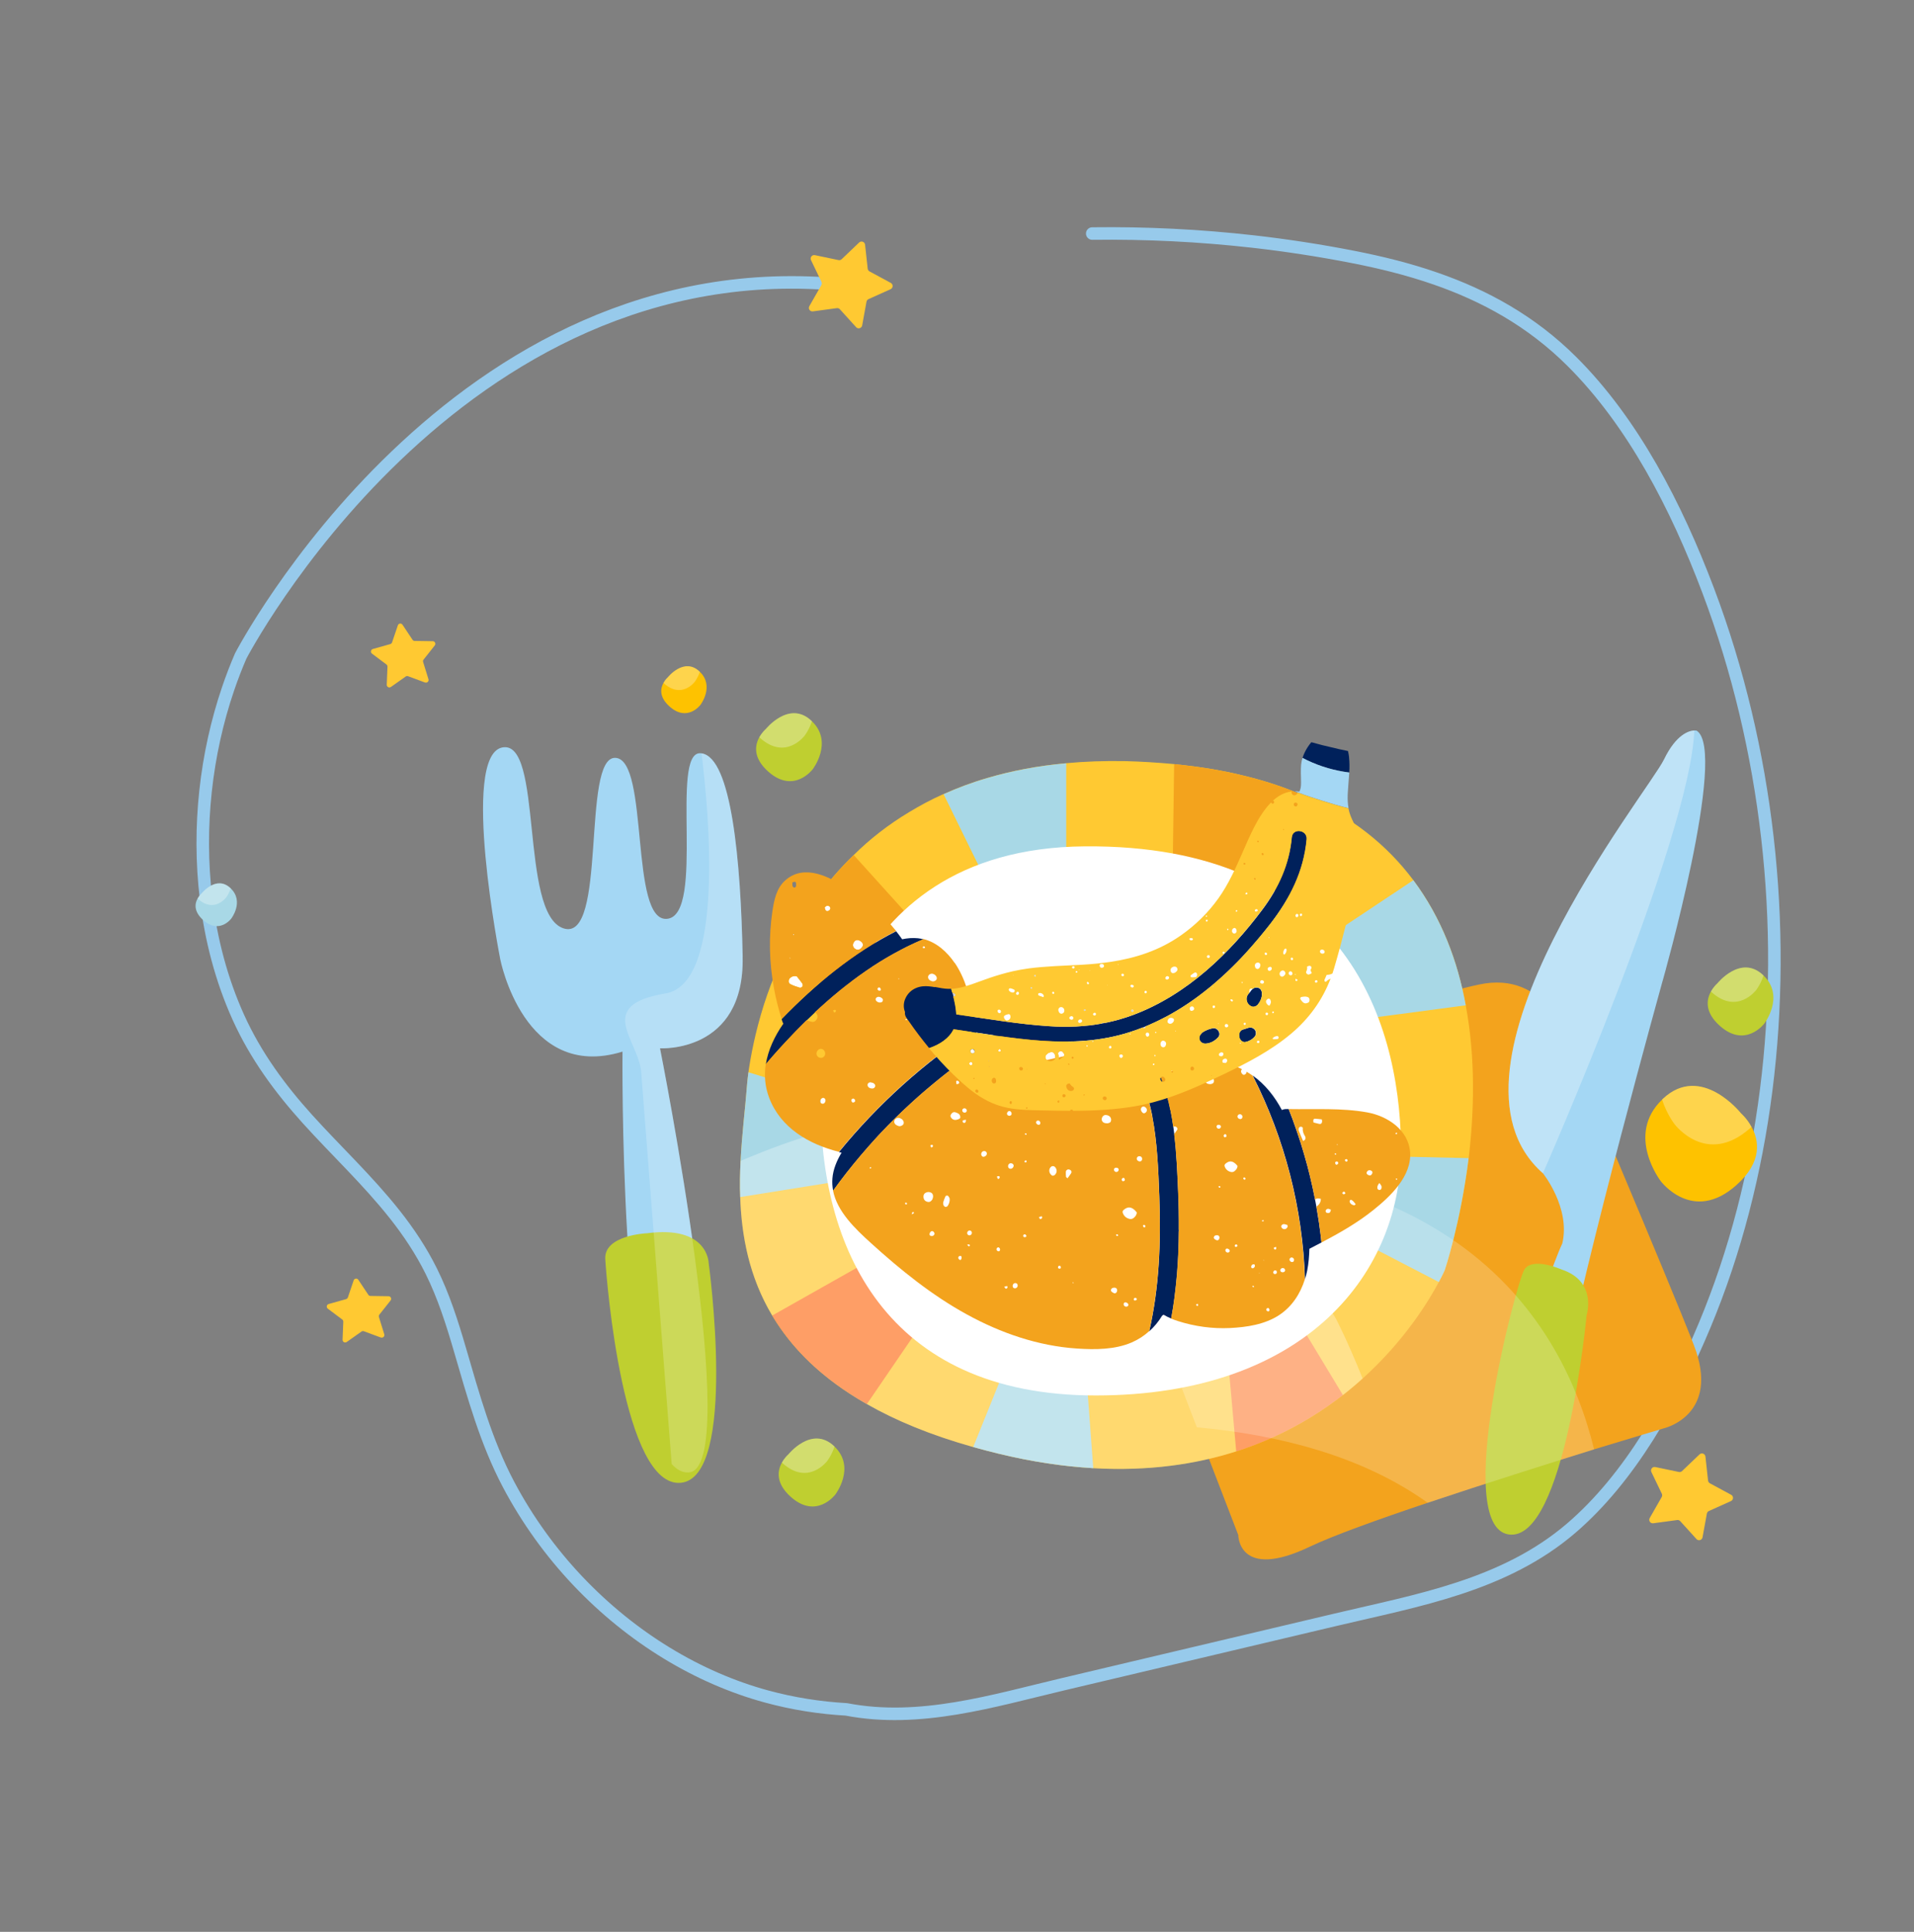 <svg xmlns="http://www.w3.org/2000/svg" id="Layer_1" viewBox="0 0 415.36 419.15"><rect x="0" y="0" width="415.36" height="419.15" fill="#808080" stroke="none"/><defs><style>.cls-1{fill:#f3a31d;}.cls-2{fill:#00215b;}.cls-3{fill:#fff;}.cls-4{fill:#fffefe;}.cls-5{fill:#ffc932;}.cls-6{fill:#fe7525;}.cls-7{fill:#fec200;}.cls-8{fill:#a4d7f4;}.cls-9{fill:#bfcf30;}.cls-10{fill:#a8d8e6;}.cls-11{fill:#d1d1d5;}.cls-12{fill:none;stroke:#97caeb;stroke-linecap:round;stroke-linejoin:round;stroke-width:2.72px;}.cls-13{opacity:.2;}.cls-14{opacity:.3;}</style></defs><path class="cls-12" d="M183.31,61.86C98.54,53.23,52.24,142.32,52.24,142.32c-1,2.32-1.92,4.7-2.75,7.14-4.77,14.02-6.65,29.87-4.77,45.54,1.06,8.85,3.34,17.6,6.98,25.67,3.81,8.45,9.13,15.6,15.01,22.12,6.27,6.94,13.03,13.23,18.92,20.66,3,3.79,5.75,7.89,7.97,12.37,2.66,5.36,4.51,11.16,6.2,16.96,2.94,10.07,5.68,20.06,10.54,29.26,4.11,7.78,9.24,14.82,15.01,20.92,11.76,12.42,26.18,21.09,40.99,25.12,5.76,1.57,11.55,2.47,17.33,2.8,15.94,3.07,31.83-1.86,46.96-5.44,19.77-4.68,39.54-9.36,59.3-14.03,17.61-4.17,36.5-7.36,51.07-19.87,12.65-10.86,21.98-27.35,28.94-44.02,13.22-31.67,17.83-69.06,13.6-105.86-2.09-18.22-6.35-36.33-12.82-53.47-6.94-18.4-16.36-36.56-29.57-49.73-8.86-8.84-19.02-14.34-29.6-18.01-5.9-2.05-11.92-3.53-17.92-4.7-7.2-1.41-14.43-2.52-21.65-3.34m0,0c-11.67-1.32-23.35-1.89-34.95-1.74"></path><path class="cls-5" d="M368.15,333.92l-3.52-3.88c-.17-.19-.42-.28-.67-.24l-5.19,.7c-.63,.08-1.08-.59-.76-1.14l2.6-4.55c.12-.22,.13-.48,.03-.71l-2.27-4.72c-.27-.57,.22-1.21,.84-1.08l5.13,1.07c.25,.05,.5-.02,.68-.19l3.79-3.62c.46-.44,1.22-.16,1.29,.47l.57,5.21c.03,.25,.18,.47,.4,.59l4.61,2.49c.56,.3,.53,1.11-.05,1.37l-4.78,2.15c-.23,.1-.39,.31-.44,.56l-.94,5.15c-.11,.62-.89,.84-1.32,.38Z"></path><path class="cls-5" d="M185.78,70.98l-3.52-3.88c-.17-.19-.42-.28-.67-.24l-5.19,.7c-.63,.08-1.08-.59-.76-1.14l2.6-4.55c.12-.22,.13-.48,.03-.71l-2.27-4.72c-.27-.57,.22-1.21,.84-1.08l5.13,1.07c.25,.05,.5-.02,.68-.19l3.79-3.62c.46-.44,1.22-.16,1.29,.47l.57,5.21c.03,.25,.18,.47,.4,.59l4.61,2.49c.56,.3,.53,1.11-.05,1.37l-4.78,2.15c-.23,.1-.39,.31-.44,.56l-.94,5.15c-.11,.62-.89,.84-1.32,.38Z"></path><path class="cls-5" d="M82.64,290.2l-3.67-1.36c-.18-.07-.37-.04-.53,.07l-3.2,2.26c-.39,.27-.92-.02-.9-.49l.16-3.91c0-.19-.08-.37-.23-.48l-3.13-2.35c-.38-.28-.27-.88,.19-1.01l3.77-1.06c.18-.05,.32-.19,.39-.36l1.26-3.71c.15-.45,.75-.53,1.01-.13l2.17,3.26c.1,.16,.28,.25,.47,.25l3.92,.06c.47,0,.73,.55,.44,.92l-2.43,3.07c-.12,.15-.15,.34-.1,.52l1.16,3.74c.14,.45-.3,.87-.74,.7Z"></path><path class="cls-5" d="M92.23,148.08l-3.67-1.36c-.18-.07-.37-.04-.53,.07l-3.2,2.26c-.39,.27-.92-.02-.9-.49l.16-3.91c0-.19-.08-.37-.23-.48l-3.13-2.35c-.38-.28-.27-.88,.19-1.01l3.77-1.06c.18-.05,.32-.19,.39-.36l1.26-3.71c.15-.45,.75-.53,1.01-.13l2.17,3.26c.1,.16,.28,.25,.47,.25l3.92,.06c.47,0,.73,.55,.44,.92l-2.43,3.07c-.12,.15-.15,.34-.1,.52l1.16,3.74c.14,.45-.3,.87-.74,.7Z"></path><path class="cls-1" d="M361.03,309.91s-6.17,1.84-15.1,4.55c-10.13,3.16-23.87,7.49-36.1,11.59-10.88,3.65-20.59,7.15-25.56,9.52-15.58,7.45-15.55-2.52-15.55-2.52l-9-23.38-21.23-55.15c-.3-.68-.56-1.36-.75-2.03-3.8-12.8,15.74-18.33,15.74-18.33,0,0,52.81-17.47,67.5-20.55,14.68-3.12,18.9,11.86,18.9,11.86,0,0,21.76,51.12,27.71,66.37,5.91,15.25-6.55,18.07-6.55,18.07Z"></path><g><path class="cls-7" d="M144.91,146.97s-.53,.45-.93,1.2c-.65,1.16-1,3.06,1.35,5.14,3.85,3.41,6.66-.36,6.66-.36,0,0,3.13-4.05-.12-7.19-.02-.03-.05-.04-.08-.08-3.37-3.15-6.88,1.29-6.88,1.29Z"></path><g class="cls-14"><path class="cls-3" d="M144.91,146.97s-.53,.45-.93,1.2c.03,.04,.08,.08,.13,.12,3.86,3.41,6.66-.36,6.66-.36,0,0,.69-.89,1.1-2.17-.02-.03-.05-.04-.08-.08-3.37-3.15-6.88,1.29-6.88,1.29Z"></path></g></g><g><path class="cls-10" d="M43.73,193.86s-.48,.41-.85,1.09c-.59,1.06-.91,2.79,1.23,4.69,3.51,3.11,6.07-.33,6.07-.33,0,0,2.86-3.7-.11-6.56-.02-.03-.05-.04-.07-.07-3.07-2.87-6.27,1.18-6.27,1.18Z"></path><g class="cls-14"><path class="cls-3" d="M43.73,193.86s-.48,.41-.85,1.09c.03,.04,.07,.07,.12,.11,3.52,3.11,6.07-.33,6.07-.33,0,0,.63-.81,1-1.98-.02-.03-.05-.04-.07-.07-3.07-2.87-6.27,1.18-6.27,1.18Z"></path></g></g><g><path class="cls-9" d="M372.63,213.41s-.76,.66-1.34,1.73c-.94,1.68-1.45,4.43,1.95,7.45,5.57,4.94,9.64-.52,9.64-.52,0,0,4.54-5.87-.17-10.41-.04-.05-.08-.06-.11-.11-4.87-4.56-9.96,1.87-9.96,1.87Z"></path><g class="cls-14"><path class="cls-3" d="M372.63,213.41s-.76,.66-1.34,1.73c.05,.06,.11,.11,.19,.17,5.59,4.93,9.64-.52,9.64-.52,0,0,1-1.29,1.59-3.14-.04-.05-.08-.06-.11-.11-4.87-4.56-9.96,1.87-9.96,1.87Z"></path></g></g><g><path class="cls-9" d="M171.02,315.61s-.76,.66-1.34,1.73c-.94,1.68-1.45,4.43,1.95,7.45,5.57,4.94,9.64-.52,9.64-.52,0,0,4.54-5.87-.17-10.41-.04-.05-.08-.06-.11-.11-4.87-4.56-9.96,1.87-9.96,1.87Z"></path><g class="cls-14"><path class="cls-3" d="M171.02,315.61s-.76,.66-1.34,1.73c.05,.06,.11,.11,.19,.17,5.59,4.93,9.64-.52,9.64-.52,0,0,1-1.29,1.59-3.14-.04-.05-.08-.06-.11-.11-4.87-4.56-9.96,1.87-9.96,1.87Z"></path></g></g><g><path class="cls-9" d="M166.12,158.24s-.76,.66-1.34,1.73c-.94,1.68-1.45,4.43,1.95,7.45,5.57,4.94,9.64-.52,9.64-.52,0,0,4.54-5.87-.17-10.41-.04-.05-.08-.06-.11-.11-4.87-4.56-9.96,1.87-9.96,1.87Z"></path><g class="cls-14"><path class="cls-3" d="M166.12,158.24s-.76,.66-1.34,1.73c.05,.06,.11,.11,.19,.17,5.59,4.93,9.64-.52,9.64-.52,0,0,1-1.29,1.59-3.14-.04-.05-.08-.06-.11-.11-4.87-4.56-9.96,1.87-9.96,1.87Z"></path></g></g><g><path class="cls-7" d="M377.81,241.55s1.3,1.11,2.29,2.95c1.6,2.86,2.47,7.54-3.31,12.66-9.48,8.41-16.39-.89-16.39-.89,0,0-7.71-9.98,.3-17.7,.06-.08,.13-.11,.19-.19,8.29-7.75,16.93,3.17,16.93,3.17Z"></path><g class="cls-14"><path class="cls-3" d="M377.81,241.55s1.3,1.11,2.29,2.95c-.08,.1-.19,.19-.32,.29-9.5,8.39-16.39-.89-16.39-.89,0,0-1.71-2.19-2.7-5.33,.06-.08,.13-.11,.19-.19,8.29-7.75,16.93,3.17,16.93,3.17Z"></path></g></g><path class="cls-8" d="M161.16,207.59c.46,20.97-17.93,19.86-17.93,19.86,0,0,18.24,91.42,6.21,92.02-1.35,.08-2.56-.57-3.68-1.83-11.43-12.86-10.67-89.47-10.67-89.47-21.39,6.59-26.53-20.04-26.53-20.04,0,0-8.65-43.93,.37-45.94,9.05-1.98,3.75,36.02,13.32,39.22,9.61,3.23,3.86-37.35,11.31-36.98,7.41,.38,2.99,35.91,11.27,34.92,8.28-.99,.49-36.37,7.19-35.92,.08,0,.15,.03,.23,.02,6.5,.92,8.51,23.39,8.92,44.14Z"></path><path class="cls-8" d="M360.8,212.83s-16.94,61.02-21.76,86.69c-4.82,25.71-4.45,30.64-11.67,28.85-8.45-2.09,8.27-51.54,11.67-58.58,1.82-7.76-4.21-15.23-4.21-15.23-25.67-22.59,22.89-82.74,26.28-89.78,2.67-5.53,5.5-6.25,6.59-6.29,.3,0,.49,.04,.49,.04,6.84,4.29-7.38,54.3-7.38,54.3Z"></path><path class="cls-5" d="M318.71,251.28c-1.77,14.15-5.19,24.32-5.19,24.32,0,0-.41,.94-1.28,2.56-2.18,4.1-7.42,12.72-16.53,20.93-1.32,1.2-2.75,2.41-4.25,3.58h-.04c-6.21,4.82-13.85,9.26-23.15,12.23-8.81,2.82-19.09,4.33-31.02,3.65-6.4-.38-13.25-1.36-20.59-3.16-1.88-.45-3.69-.94-5.46-1.43-9.26-2.6-16.86-5.76-23.08-9.34-9.9-5.61-16.37-12.2-20.55-19.2-5.01-8.39-6.66-17.32-6.93-25.71-.11-2.67-.04-5.31,.08-7.83,.3-6.02,1.02-11.56,1.36-16.04,0,0,.07-1.17,.34-3.2,.45-3.16,1.39-8.47,3.39-14.76,.87-2.67,1.92-5.53,3.2-8.47,2.11-4.86,4.82-9.9,8.39-14.83,2.26-3.12,4.86-6.17,7.87-9.07,3.46-3.43,7.49-6.59,12.08-9.34,2.3-1.39,4.74-2.71,7.38-3.88h.04c2.94-1.32,6.1-2.52,9.49-3.5,5.2-1.54,10.88-2.64,17.13-3.2,4.03-.38,8.28-.53,12.76-.45,3.43,.08,6.93,.3,10.65,.64,.68,.08,1.39,.15,2.11,.23,4.33,.49,8.36,1.17,12.12,2.07,5.01,1.17,9.52,2.63,13.63,4.44,10.69,4.55,18.48,10.99,24.05,18.45,6.14,8.21,9.64,17.62,11.37,27.14,2.18,11.59,1.81,23.34,.64,33.16Z"></path><g class="cls-14"><path class="cls-3" d="M367.69,158.49c-.94,23.64-32.86,96.07-32.86,96.07-25.67-22.59,22.89-82.74,26.28-89.78,2.67-5.53,5.5-6.25,6.59-6.29Z"></path></g><path class="cls-10" d="M231.38,165.61v21.04l-16.94,5.35s-5.72-11.59-9.67-19.69c2.94-1.32,6.1-2.52,9.49-3.5,5.2-1.54,10.88-2.64,17.13-3.2Z"></path><path class="cls-1" d="M201.42,203.4l-8.96,15.32s-15.32-6.06-23.45-9.3c2.11-4.86,4.82-9.9,8.39-14.83,2.26-3.12,4.86-6.17,7.87-9.07l16.15,17.88Z"></path><path class="cls-10" d="M181.8,256.33s-12.27,1.99-21.16,3.39c-.11-2.67-.04-5.31,.08-7.83,.3-6.02,1.02-11.56,1.36-16.04,0,0,.07-1.17,.34-3.2l19.27,5.95,.11,17.73Z"></path><path class="cls-1" d="M282.65,172.53l-10.69,20.97-17.5-2.94s.23-15.92,.34-24.77c.68,.08,1.39,.15,2.11,.23,4.33,.49,8.36,1.17,12.12,2.07,5.01,1.17,9.52,2.63,13.63,4.44Z"></path><path class="cls-10" d="M318.07,218.12l-25.48,3.39-7.53-16.11s14.53-9.71,21.65-14.42c6.14,8.21,9.64,17.62,11.37,27.14Z"></path><path class="cls-6" d="M291.42,302.67c-6.21,4.82-13.85,9.26-23.15,12.23l-1.73-19.42,16.41-6.81s4.37,7.19,8.47,14Z"></path><path class="cls-10" d="M237.25,318.55c-6.4-.38-13.25-1.36-20.59-3.16-1.88-.45-3.69-.94-5.46-1.43l6.85-16.98,17.69,1.43s.87,11.29,1.51,20.14Z"></path><path class="cls-6" d="M200.74,286.18s-7.49,10.95-12.61,18.45c-9.9-5.61-16.37-12.2-20.55-19.2l20.21-11.41,12.95,12.16Z"></path><path class="cls-10" d="M318.71,251.28c-1.77,14.15-5.19,24.32-5.19,24.32,0,0-.41,.94-1.28,2.56l-19.09-9.9,3.09-17.47s13.4,.26,22.47,.49Z"></path><path class="cls-3" d="M178.1,238.21s1.49-54.16,57.34-54.58c55.85-.42,68.17,37.17,68.6,64.77,.42,27.61-20.6,54.37-66.26,54.37s-60.1-32.28-59.68-64.56Z"></path><g class="cls-14"><path class="cls-3" d="M295.71,299.09c-14.87,13.4-39.98,25.75-79.05,16.3-52.33-12.65-57.07-41.56-55.94-63.51,6.1-2.6,11.93-4.71,17.58-6.32,70.02-20.29,105.33,30.45,110.9,39.38,.53,.83,.79,1.32,.79,1.32,0,0,2.48,4.74,5.72,12.84Z"></path></g><path class="cls-9" d="M140.35,267.58s-9.29,.4-9,5.57,3.97,49.73,16.39,48.57c12.42-1.17,6.05-47.7,6.05-47.7,0,0-.11-8.24-13.44-6.43Z"></path><path class="cls-9" d="M338.9,275.45s-6.3-2.82-8.09,0c-1.79,2.82-15.68,55.59-3.44,57.47,12.24,1.88,16.95-47.59,16.95-47.59,0,0,2.35-7.29-5.41-9.88Z"></path><g class="cls-13"><path class="cls-3" d="M161.16,207.59c.46,20.97-17.93,19.86-17.93,19.86,0,0,18.24,91.42,6.21,92.02-1.35,.08-2.56-.57-3.68-1.83-1.64-21.13-6.18-79.24-6.61-84.99-.54-7.02-10.24-14.51,5.3-17.11,12.85-2.15,9.41-39.21,7.79-52.09,6.5,.92,8.51,23.39,8.92,44.14Z"></path></g><g class="cls-13"><path class="cls-3" d="M345.93,314.47c-10.13,3.16-23.87,7.49-36.1,11.59-14.19-10.16-32.3-14.76-50.1-16.38l-21.23-55.15c-.3-.68-.56-1.36-.75-2.03,77.36-4.4,101.15,33.39,108.19,61.96Z"></path></g><g><path class="cls-4" d="M180.11,197.38c.18-.25,.11-.59-.15-.75-.34-.2-.72-.13-1,.29,.06,.16,.09,.46,.25,.63,.23,.25,.67,.13,.9-.18Z"></path><path class="cls-4" d="M201.46,211.73c-.14,.34,0,.73,.36,.95,.16,.09,.33,.17,.51,.21,.37,.09,.81-.14,.94-.45,.12-.27,0-.64-.3-.89-.06-.05-.12-.09-.2-.15-.08-.04-.17-.1-.28-.13-.39-.13-.87,.08-1.03,.45Z"></path><path class="cls-4" d="M187.14,205.41c.25-.41,.11-.86-.37-1.19-.61-.42-1.14-.34-1.49,.23-.32,.51-.23,1.03,.24,1.39,.54,.41,1.21,.24,1.61-.43Z"></path><path class="cls-4" d="M208.61,216.73c.04,.15,.05,.29,.12,.39,.02,.03,.22,0,.28-.05,.16-.14,.12-.42-.05-.45-.09-.01-.19,.05-.35,.1Z"></path><path class="cls-4" d="M171.48,207.72l-.14,.05c.03,.08,.05,.16,.08,.25,.05-.02,.13-.04,.13-.05-.01-.08-.04-.17-.07-.25Z"></path><path class="cls-4" d="M172.36,202.7s-.09-.05-.13-.08c-.05,.08-.11,.15-.16,.23,.04,.03,.12,.09,.12,.08,.06-.07,.11-.15,.17-.23Z"></path><path class="cls-4" d="M174.14,214c.08-.16,.05-.48-.06-.64-.36-.52-.77-1-1.19-1.53-.64-.12-1.06,.02-1.42,.35-.41,.38-.44,1.11,.04,1.35,.66,.33,1.37,.56,2.08,.78,.15,.04,.46-.14,.55-.3Z"></path><path class="cls-4" d="M195,212.42s.08,.02,.09,0c.03-.04,.04-.1,.06-.15-.06,0-.11-.02-.17-.03,0,.06,.01,.11,.03,.16Z"></path><path class="cls-4" d="M191.53,216.74c-.06-.09-.15-.17-.2-.22-.46-.3-.84-.31-1.15-.04-.18,.16-.22,.42-.08,.6,.3,.39,.72,.54,1.18,.39,.29-.09,.43-.48,.26-.73Z"></path><path class="cls-4" d="M191.09,214.9c.11-.25,0-.52-.19-.63-.16-.09-.37,0-.45,.17-.09,.21,.02,.42,.28,.49,.12,.03,.26-.02,.35-.03Z"></path><path class="cls-2" d="M283.19,277.58c.19-.61,.35-1.24,.48-1.87,.31-1.57,.44-3.17,.48-4.76,.88-.45,1.75-.91,2.62-1.37-.07-.64-.14-1.29-.22-1.93,0-.07-.02-.15-.03-.22-.07-.58-.15-1.16-.23-1.73v-.07c-.19-1.27-.4-2.55-.62-3.81-.08-.46-.16-.92-.25-1.37-.15-.79-.31-1.57-.48-2.35-.03-.16-.07-.31-.1-.47-.14-.64-.29-1.28-.44-1.92-.04-.16-.07-.31-.11-.47-.19-.77-.38-1.54-.58-2.3-.02-.06-.03-.12-.05-.18-.18-.69-.38-1.38-.58-2.07-.06-.19-.11-.39-.17-.58-.19-.63-.38-1.26-.57-1.89-.04-.13-.08-.25-.12-.38-.23-.74-.48-1.47-.73-2.2-.06-.17-.12-.34-.18-.52-.2-.57-.4-1.15-.61-1.72-.07-.2-.15-.41-.22-.61-.27-.72-.54-1.44-.83-2.16-.16,0-.33,0-.49,0-.38,0-.7,.07-.98,.21-1.56-2.94-3.61-5.55-6.33-7.48,6.97,13.72,10.87,28.84,11.35,44.23Z"></path><path class="cls-2" d="M250.05,242.19c1.1,5.7,1.32,11.6,1.54,17.4,.37,9.81,0,19.69-2.19,29.26,1.1-.99,2.04-2.14,2.81-3.41,.11-.05,.21-.11,.31-.18,.52,.31,1.08,.58,1.65,.82,.13-.7,.24-1.4,.36-2.11,.03-.19,.06-.38,.09-.57,.09-.58,.17-1.16,.25-1.75,.02-.13,.04-.26,.05-.4,.09-.71,.18-1.43,.25-2.15,.01-.12,.02-.24,.04-.37,.06-.62,.12-1.25,.18-1.88,.01-.14,.02-.27,.04-.41,.12-1.49,.21-2.98,.28-4.47,0-.09,0-.18,.01-.27,.06-1.54,.1-3.08,.11-4.62,0-.06,0-.12,0-.18,0-.64,0-1.27,0-1.91v-.14c0-.58-.01-1.15-.02-1.73,0-.09,0-.19,0-.28-.01-.53-.02-1.06-.04-1.59,0-.12,0-.24,0-.36-.02-.63-.04-1.26-.07-1.88-.18-4.29-.36-8.64-.87-12.93h0c-.06-.53-.13-1.05-.2-1.56h0c-.17-1.2-.36-2.4-.6-3.59-.5-2.47-1.21-4.89-2.09-7.24-1.08,.65-2.11,1.38-3.1,2.15-.26-.25-.52-.49-.78-.73,.87,2.29,1.55,4.66,2.02,7.09Z"></path><path class="cls-2" d="M182.63,250.1c-.52,.86-.98,1.76-1.33,2.71-.74,1.96-.84,3.81-.5,5.54,.43-.6,.88-1.2,1.32-1.79,.1-.13,.19-.26,.29-.39,.45-.59,.9-1.18,1.35-1.76,.03-.04,.07-.08,.1-.12,.45-.57,.91-1.14,1.37-1.71,.06-.07,.12-.15,.18-.22,.5-.61,1-1.21,1.51-1.81l.04-.04c.46-.54,.92-1.07,1.39-1.61,.19-.21,.38-.43,.57-.64,.28-.31,.56-.63,.84-.94,.23-.25,.46-.51,.69-.76,.24-.26,.48-.51,.72-.77,1.03-1.09,2.07-2.16,3.14-3.21,.12-.11,.23-.23,.35-.34,.38-.37,.76-.74,1.14-1.1,.08-.08,.16-.15,.24-.23,.53-.51,1.07-1.01,1.62-1.51,.25-.23,.5-.45,.74-.67,.3-.27,.6-.54,.9-.81,.29-.26,.58-.51,.88-.77,.26-.23,.52-.45,.79-.68,.31-.27,.63-.54,.95-.8,.24-.2,.49-.41,.73-.61,.33-.28,.67-.55,1-.82,.22-.18,.45-.36,.67-.54,.36-.29,.72-.57,1.08-.86,.14-.11,.28-.21,.42-.32,.84-.65,1.69-1.29,2.55-1.92,.12-.09,.25-.18,.37-.28h0c.26-.19,.52-.38,.78-.56h0c.49-.35,.98-.7,1.47-1.04,.05-.04,.11-.07,.16-.11,.45-.31,.9-.62,1.36-.93,.17-.12,.34-.23,.52-.34,.38-.25,.76-.5,1.14-.75,.57-.37,1.15-.75,1.73-1.11,.07-.04,.14-.09,.2-.13,.69-.43,1.39-.86,2.09-1.28-.62,.09-1.25,.19-1.87,.33-1.44,.33-2.86,.79-4.26,1.34-.11-.82-.22-1.65-.34-2.48-11.19,7.31-21.21,16.34-29.66,26.7,.19,.05,.39,.1,.58,.14Z"></path><path class="cls-2" d="M167.46,229.43c.25-.28,.5-.57,.75-.85,.1-.11,.19-.22,.29-.32,.26-.29,.51-.57,.77-.86,.08-.09,.17-.18,.25-.27,.3-.32,.59-.65,.89-.97,.04-.05,.09-.1,.13-.14,1.46-1.57,2.95-3.11,4.48-4.6h0c.6-.58,1.2-1.16,1.81-1.73h0c.41-.38,.82-.76,1.24-1.14,.06-.05,.11-.1,.17-.15,.4-.36,.8-.72,1.2-1.07l.07-.06c.86-.76,1.74-1.5,2.63-2.23,.07-.06,.15-.12,.22-.18,.37-.3,.75-.61,1.13-.9,.07-.06,.14-.11,.22-.17,.88-.69,1.78-1.37,2.69-2.02,.09-.06,.18-.13,.27-.19,.36-.26,.73-.52,1.09-.77,.11-.08,.22-.15,.33-.23,.41-.28,.81-.55,1.22-.82,.05-.03,.1-.06,.14-.1,.46-.3,.93-.6,1.4-.89,.1-.06,.19-.12,.29-.18,.37-.23,.74-.45,1.11-.67,.14-.08,.28-.16,.41-.24,.36-.21,.72-.42,1.09-.62,.11-.06,.23-.13,.34-.19,.47-.26,.95-.52,1.43-.77,.08-.04,.16-.08,.25-.13,.4-.21,.8-.41,1.2-.61,.15-.08,.31-.15,.46-.22,.35-.17,.7-.34,1.06-.5,.15-.07,.29-.14,.44-.2,.49-.22,.99-.44,1.48-.65-.39-.1-.79-.17-1.21-.22-1.15-.12-2.29-.02-3.42,.22-.42-.6-.86-1.18-1.31-1.75-9.32,4.75-17.5,11.49-24.85,19.08,.06,.19,.11,.38,.18,.56,.05,.15,.12,.3,.19,.43-1.88,2.69-3.31,5.7-3.8,8.84,.33-.38,.66-.77,.99-1.15,.09-.1,.18-.21,.28-.31Z"></path><path class="cls-1" d="M194.47,201.99c-2.97-3.71-6.65-6.71-10.67-9.3-3.82-2.46-9.21-5.31-13.33-1.73-1.99,1.72-2.49,4.35-2.86,6.82-.39,2.67-.57,5.38-.52,8.08,.05,2.92,.36,5.83,.89,8.69,.41,2.2,.96,4.38,1.64,6.52,7.35-7.59,15.53-14.32,24.85-19.08Zm-22.46-9.69c-.07-.25-.05-.53-.07-.82,.22-.08,.37-.16,.52-.17,.09,0,.25,.1,.26,.18,.04,.27,.07,.55,.02,.81-.02,.12-.23,.28-.36,.28-.12,0-.32-.15-.36-.28Zm7.2,5.25c-.16-.18-.19-.47-.25-.63,.27-.42,.66-.49,1-.29,.26,.16,.33,.5,.15,.75-.23,.31-.67,.43-.9,.18Zm6.32,8.29c-.47-.36-.56-.87-.24-1.39,.35-.57,.88-.65,1.49-.23,.48,.33,.62,.78,.37,1.19-.41,.67-1.08,.85-1.61,.43Zm-13.46-2.99c.05-.08,.11-.15,.16-.23,.04,.03,.09,.05,.13,.08-.05,.08-.11,.16-.17,.23,0,0-.08-.05-.12-.08Zm-.73,4.92l.14-.05c.03,.08,.06,.16,.07,.25,0,.01-.09,.04-.13,.05-.03-.08-.05-.16-.08-.25Zm.14,4.41c.36-.33,.78-.47,1.42-.35,.42,.53,.83,1.01,1.19,1.53,.11,.16,.14,.47,.06,.64-.08,.16-.4,.35-.55,.3-.71-.21-1.42-.44-2.08-.78-.48-.24-.45-.97-.04-1.35Z"></path><path class="cls-1" d="M207.18,208.94c-1.63-2.4-3.94-4.49-6.78-5.2-.5,.21-.99,.43-1.48,.65-.15,.07-.3,.14-.44,.2-.35,.16-.71,.33-1.06,.5-.15,.07-.31,.15-.46,.22-.4,.2-.8,.4-1.2,.61-.08,.04-.16,.08-.25,.13-.48,.25-.96,.51-1.43,.77-.11,.06-.23,.13-.34,.19-.36,.21-.73,.41-1.09,.62-.14,.08-.28,.16-.41,.24-.37,.22-.74,.44-1.11,.67-.1,.06-.19,.12-.29,.18-.47,.29-.93,.59-1.4,.89-.05,.03-.1,.06-.14,.1-.41,.27-.82,.54-1.22,.82-.11,.08-.22,.15-.33,.23-.37,.25-.73,.51-1.09,.77-.09,.06-.18,.13-.27,.19-.91,.66-1.8,1.33-2.69,2.02-.07,.06-.14,.11-.22,.17-.38,.3-.75,.6-1.13,.9-.07,.06-.15,.12-.22,.18-.89,.73-1.76,1.47-2.63,2.23l-.07,.06c-.4,.35-.8,.71-1.2,1.07-.06,.05-.11,.1-.17,.15-.42,.38-.83,.76-1.24,1.14h0c.13,.04,.24,.11,.34,.25,.3,.39,.33,.85,.09,1.24-.35,.57-.74,.71-1.4,.49-.28-.09-.56-.16-.84-.25h0c-1.53,1.5-3.02,3.04-4.48,4.61-.04,.05-.09,.1-.13,.14-.3,.32-.59,.64-.89,.97-.08,.09-.17,.18-.25,.27-.26,.29-.52,.57-.77,.86-.1,.11-.19,.22-.29,.32-.25,.28-.5,.56-.75,.85-.09,.1-.18,.21-.28,.31-.33,.38-.66,.76-.99,1.15-.37,2.39-.2,4.85,.73,7.32,2.5,6.6,8.64,10.08,15.12,11.74,8.45-10.36,18.47-19.38,29.66-26.7-.13-.89-.26-1.77-.41-2.66-.72-4.18-1.81-8.28-4.1-11.66Zm-6.91-3.46c.05-.15,.19-.21,.33-.13,.07,.04,.08,.16,.15,.33-.17,.03-.29,.07-.4,.05-.05,0-.11-.18-.08-.25Zm-21.21,33.64c-.17,.34-.5,.45-.82,.27-.26-.15-.34-.46-.18-.76,.19-.36,.52-.52,.79-.37,.29,.16,.38,.53,.21,.85Zm6.41-.04c-.12,.1-.31,.12-.42,.15-.3-.19-.36-.52-.21-.73,.11-.14,.34-.19,.5-.09,.24,.15,.32,.49,.13,.66Zm4.44-3.34c-.08,.25-.32,.43-.58,.43-.3,0-.59-.05-.82-.26-.2-.17-.29-.47-.21-.7,.07-.21,.37-.42,.62-.38,.25,.04,.49,.13,.61,.16,.36,.24,.47,.51,.39,.74Zm-11.3-8.03c.44,.3,.6,.93,.34,1.36-.29,.47-.89,.6-1.34,.29-.46-.32-.56-.86-.24-1.35,.29-.44,.83-.57,1.24-.3Zm11.85-13.26c.08-.18,.28-.26,.45-.17,.19,.11,.3,.38,.19,.63-.09,0-.23,.06-.35,.03-.26-.07-.37-.28-.28-.49Zm-.36,2.62c-.13-.18-.1-.44,.08-.6,.31-.27,.69-.26,1.15,.04,.05,.06,.13,.13,.2,.22,.17,.24,.03,.64-.26,.73-.45,.14-.88,0-1.18-.39Zm-8.71,2.37c-.08,.19-.32,.31-.43,.19-.08-.09-.09-.24-.16-.43,.19-.05,.33-.12,.44-.1,.15,.04,.21,.18,.15,.35Zm22.55,9.01c-.1,.02-.21,.08-.28,.05-.06-.03-.07-.17-.12-.31,.15-.01,.28-.06,.33-.02,.06,.05,.05,.18,.07,.28Zm-7.15-7.14c-.09,.02-.18,.02-.27,.01-.01,0-.03-.16,0-.18,.08-.04,.18-.04,.27-.06,0,.1,.02,.22,0,.22Zm-1.71-8.87s-.08,0-.09,0c-.02-.05-.02-.11-.03-.16,.06,0,.11,.02,.17,.03-.02,.05-.03,.1-.06,.15Zm13.93,4.65c-.06,.06-.26,.08-.28,.05-.07-.1-.08-.24-.12-.39,.16-.05,.26-.12,.35-.1,.17,.03,.21,.3,.05,.45Zm-6.25-5.67c.08,.06,.14,.1,.2,.15,.29,.25,.41,.62,.3,.89-.13,.31-.57,.53-.94,.45-.18-.04-.35-.12-.51-.21-.36-.22-.5-.61-.36-.95,.16-.37,.63-.59,1.03-.45,.1,.04,.2,.1,.28,.13Z"></path><path class="cls-1" d="M280.7,243.4c.21,.57,.41,1.14,.61,1.72,.06,.17,.12,.34,.18,.52,.25,.73,.49,1.46,.73,2.2,.04,.13,.08,.25,.12,.38,.2,.63,.39,1.26,.57,1.89,.06,.19,.11,.38,.17,.58,.2,.69,.39,1.38,.58,2.07,.02,.06,.03,.12,.05,.18,.2,.77,.4,1.53,.58,2.3,.04,.16,.07,.31,.11,.47,.15,.64,.3,1.28,.44,1.92,.03,.16,.07,.31,.1,.47,.17,.78,.33,1.57,.48,2.35h0v-.1s.02-.07,.05-.18c.4-.22,.75-.16,1.17-.05,0,.78-.41,1.28-.96,1.7h0c.23,1.27,.43,2.54,.61,3.81v.07c.09,.58,.17,1.15,.24,1.73,0,.07,.02,.15,.03,.22,.08,.64,.15,1.29,.22,1.93,3.92-2.06,7.78-4.26,11.25-7.04,3.69-2.95,8.37-7.38,7.98-12.56-.37-4.86-4.92-7.84-9.32-8.63-5.51-1-11.42-.62-17.02-.72,.28,.72,.56,1.44,.83,2.16,.08,.2,.15,.41,.22,.61Zm7.37,19.78c-.19-.03-.35-.12-.38-.34-.03-.21,.06-.37,.23-.47,.27-.16,.33-.15,.91,.11-.14,.6-.3,.76-.76,.7Zm5.31-2.78c.35,.22,.55,.56,.82,.88-.14,.11-.22,.23-.3,.23-.46-.05-.83-.27-1-.72-.04-.11,0-.29,.08-.39,.1-.13,.26-.08,.4,0Zm-1.49-1.39c-.09,.08-.26,.12-.37,.1-.19-.04-.28-.3-.15-.43,.09-.09,.23-.11,.3-.14,.26,.12,.36,.36,.23,.47Zm7.89-1.68c.06,.16,.04,.36,0,.54-.04,.22-.31,.36-.52,.31-.2-.05-.33-.19-.35-.38-.06-.39,.09-.72,.44-1.13,.2,.3,.36,.46,.43,.66Zm-9.41-4.82c-.08,.12-.27,.16-.37,.22-.24-.14-.33-.43-.2-.6,.07-.09,.25-.15,.35-.13,.22,.05,.34,.32,.21,.5Zm7.35,2.22c-.18,.32-.48,.39-.85,.18-.29-.16-.38-.4-.25-.63,.2-.37,.54-.48,.94-.29,.29,.13,.35,.42,.17,.75Zm-5.47-3.24c.21,.17,.24,.3,.13,.44-.11,.15-.26,.12-.39,.02-.14-.1-.18-.26-.06-.37,.08-.08,.24-.07,.31-.09Zm-2.59-1.04s.02-.12,.03-.22c.09,.02,.21,.01,.26,.07,.04,.04-.01,.16-.02,.25-.09-.03-.19-.05-.27-.1Zm13.5,5.49c-.06,.02-.15,.02-.2-.01-.04-.03-.03-.12-.05-.18,.06-.02,.13-.06,.19-.05,.13,.03,.17,.19,.06,.24Zm-19.92-9.36c.07,.11,.07,.28,.07,.42,0,.1-.06,.22-.13,.3-.06,.08-.17,.12-.39,.27-.35-.82-.66-1.52-.94-2.24-.06-.16-.03-.36,0-.54,.03-.2,.3-.36,.51-.33,.2,.03,.38,.15,.36,.35-.06,.66,.17,1.22,.51,1.76Zm7.07,1.82c-.06,.01-.11,.02-.17,.03,0-.05,0-.11,.02-.16,0-.02,.08-.03,.08-.02,.03,.05,.04,.1,.06,.15Zm12.55-2.54c.07-.05,.17-.07,.31-.12l-.03,.34c-.09-.01-.19,0-.27-.04-.03-.01-.04-.16-.02-.19Zm-17.86-2.8c.02-.2,.17-.35,.38-.34,.47,.03,.94,.09,1.47,.15,.02,.18,.08,.36,.05,.53-.04,.36-.29,.53-.62,.45-.39-.09-.77-.19-1.23-.3-.02-.14-.07-.31-.05-.48Z"></path><path class="cls-1" d="M254,240.92c.24,1.19,.43,2.39,.6,3.59h0c.09-.07,.2-.11,.31-.11,.26,0,.55,.2,.59,.42,.02,.1,.01,.24-.04,.32-.2,.3-.42,.6-.66,.93h0c.52,4.3,.7,8.65,.87,12.94,.03,.63,.05,1.26,.07,1.88,0,.12,0,.24,0,.36,.02,.53,.03,1.06,.04,1.59,0,.09,0,.19,0,.28,.01,.58,.02,1.15,.02,1.73v.14c0,.64,0,1.27,0,1.91h0s.06-.02,.06-.01c.02,.05,.04,.11,.06,.17l-.12,.02h0c-.01,1.54-.05,3.09-.11,4.63,0,.09,0,.18-.01,.27-.06,1.49-.16,2.98-.28,4.47-.01,.14-.02,.27-.04,.41-.05,.63-.11,1.25-.18,1.88-.01,.12-.02,.24-.04,.37-.08,.72-.16,1.43-.25,2.15-.02,.13-.04,.26-.05,.4-.08,.58-.16,1.17-.25,1.75-.03,.19-.06,.38-.09,.57-.11,.7-.23,1.41-.36,2.11,.48,.2,.98,.38,1.49,.54,3.62,1.16,7.49,1.69,11.29,1.51,3.64-.18,7.56-.77,10.67-2.81,2.76-1.81,4.6-4.63,5.57-7.74-.48-15.38-4.37-30.5-11.35-44.23-.42-.3-.85-.58-1.3-.84,.02,.19-.06,.38-.23,.53-.26,.23-.54,.2-.75-.09-.16-.21-.27-.43-.18-.71,.04-.11,.1-.2,.18-.27-.13-.06-.25-.13-.38-.19-5.84-2.74-12.04-1.27-17.27,1.89,.89,2.35,1.6,4.77,2.09,7.24Zm6.02,42.29c-.02,.13-.25,.19-.36,.07-.06-.06-.09-.22-.05-.28,.04-.07,.18-.07,.31-.11,.04,.13,.11,.23,.1,.31Zm15.44,1.18c-.07,.15-.29,.18-.47,.07-.21-.14-.27-.38-.09-.55,.09-.08,.24-.1,.32-.13,.25,.16,.33,.42,.24,.61Zm-9.48-13.33c.11-.18,.35-.22,.58-.08,.26,.15,.36,.34,.29,.53-.09,.24-.4,.33-.65,.2-.25-.13-.35-.43-.22-.65Zm6.14,8.21c-.1-.02-.2-.03-.29-.07-.03-.02-.03-.12-.04-.22,.1,.01,.22-.01,.28,.04,.05,.04,.04,.16,.05,.25Zm1.25-3s-.06,.05-.08,.05c-.02,0-.04-.05-.06-.08,.03-.02,.06-.06,.08-.05,.02,0,.04,.05,.06,.08Zm-1.06-1.51c-.01,.1-.1,.2-.17,.27-.14,.13-.3,.21-.49,.1-.17-.09-.19-.37-.02-.62,.05-.04,.13-.15,.22-.17,.13-.03,.32-.05,.4,.03,.08,.07,.08,.26,.07,.39Zm4.73,1c.01,.1,.08,.29,.03,.43-.1,.26-.47,.32-.65,.14-.15-.15-.14-.33-.03-.51,.13-.22,.37-.26,.65-.07Zm1.81,0c-.11,.26-.46,.36-.77,.23-.2-.08-.3-.37-.2-.57,.15-.28,.48-.39,.76-.23,.2,.11,.3,.38,.22,.57Zm-4.58-2.24s-.05-.05-.05-.08c0-.02,.03-.05,.05-.07l.08,.12-.09,.03Zm-5.79-3.08c-.08,.08-.25,.11-.38,.09-.13-.02-.18-.23-.12-.36,.09-.18,.29-.23,.45-.11,.15,.11,.14,.28,.04,.37Zm-3.91-2.21c.1,.21,.09,.42-.02,.63-.11,.21-.34,.31-.55,.22-.1-.04-.19-.1-.26-.13-.21-.15-.4-.27-.32-.54,.08-.25,.26-.39,.58-.4,.22,0,.45,0,.57,.23Zm16,4.68c.27,.17,.34,.49,.17,.75-.13,.2-.44,.22-.67,.05-.23-.17-.3-.44-.16-.66,.14-.23,.43-.29,.66-.14Zm-3.65-1.91c-.09,.13-.25,.14-.38,.03-.12-.1-.16-.26-.04-.36,.08-.07,.24-.06,.46-.11-.01,.21,.02,.36-.03,.44Zm-2.74-5.98c-.09-.01-.19,0-.27-.04-.03-.02-.05-.17-.02-.18,.08-.05,.17-.06,.32-.1l-.02,.33Zm5.23,1.18c-.2,.54-.89,.66-1.23,.22-.15-.19-.2-.42-.04-.6,.1-.12,.3-.23,.45-.23,.25,0,.49,.11,.78,.19,.02,.15,.09,.3,.05,.42Zm-14.57-8.58s-.2,.09-.27,.05c-.07-.03-.1-.15-.15-.24,.09-.05,.16-.11,.2-.1,.14,.03,.28,.12,.21,.29Zm5.38-2.05c.05,.06,.08,.21,.05,.27-.09,.14-.26,.14-.36,.04-.08-.08-.08-.22-.11-.31,.2-.17,.34-.11,.43,0Zm-2.03-3.02c.13,.13,.24,.28,.37,.43-.04,.56-.33,.84-.64,1.11-.24,.21-.54,.25-.83,.18-.65-.16-1.1-.57-1.33-1.2-.08-.23,0-.43,.19-.59,.79-.67,1.47-.65,2.24,.08Zm-2.15-6.42c.09,.09,.15,.26,.13,.38-.04,.22-.39,.32-.53,.16-.08-.09-.08-.25-.1-.32,.15-.27,.37-.35,.5-.22Zm-1.2-1.95c.13,.11,.15,.35,.04,.5-.16,.24-.44,.29-.67,.13-.19-.13-.26-.4-.15-.58,.14-.23,.54-.26,.78-.05Zm-3.28-9.68c-.03-.2,.08-.42,.11-.52,.21-.34,.43-.45,.72-.43,.67,.05,1.09,.45,1.05,1.04,0,.14-.06,.31-.16,.4-.34,.29-.77,.26-1.16,.16-.3-.08-.51-.34-.56-.64Zm7.2,8.16c-.22-.16-.28-.45-.14-.67,.17-.26,.51-.32,.77-.15,.25,.17,.32,.51,.15,.77-.16,.24-.49,.26-.77,.05Z"></path><path class="cls-1" d="M215.88,225.47c-.58,.37-1.16,.74-1.73,1.11-.38,.25-.76,.5-1.14,.75-.17,.11-.34,.23-.52,.34-.45,.31-.91,.61-1.36,.93-.05,.04-.11,.07-.16,.11-.49,.34-.99,.69-1.47,1.04h.02c.24,.15,.32,.52,.17,.75-.16,.24-.51,.34-.74,.2-.14-.08-.21-.23-.23-.39h0c-.12,.09-.25,.18-.37,.27-.86,.63-1.71,1.27-2.55,1.92-.14,.11-.28,.21-.42,.32-.36,.28-.72,.57-1.08,.86-.23,.18-.45,.36-.67,.54-.34,.27-.67,.55-1,.82-.25,.2-.49,.41-.73,.61-.32,.27-.63,.53-.95,.8-.26,.23-.53,.45-.79,.68-.29,.26-.59,.51-.88,.77-.3,.27-.6,.54-.9,.81-.25,.22-.5,.45-.74,.67-.54,.5-1.08,1-1.62,1.51-.08,.08-.16,.15-.24,.23-.38,.36-.76,.73-1.14,1.1-.12,.11-.23,.23-.35,.34-1.06,1.05-2.11,2.12-3.14,3.21-.24,.25-.48,.51-.72,.77-.23,.25-.46,.5-.69,.76-.28,.31-.56,.62-.84,.94-.19,.21-.38,.42-.57,.64-.47,.53-.93,1.07-1.39,1.61l-.04,.04c-.51,.6-1.01,1.2-1.51,1.81-.06,.07-.12,.15-.18,.22-.46,.57-.92,1.14-1.37,1.71-.03,.04-.07,.08-.1,.12-.46,.58-.91,1.17-1.35,1.76-.1,.13-.2,.26-.29,.39-.44,.59-.89,1.19-1.32,1.79,.88,4.51,4.77,8.25,8.23,11.38,6.4,5.81,13.19,11.3,20.79,15.47,7.37,4.05,15.51,6.86,23.94,7.41,3.91,.26,8.22,.25,11.87-1.33,1.41-.61,2.68-1.44,3.78-2.44,2.19-9.57,2.55-19.45,2.19-29.26-.22-5.79-.44-11.69-1.54-17.4-.47-2.44-1.16-4.8-2.02-7.09-.43-.38-.87-.75-1.32-1.11-.03,0-.06-.01-.09-.03-.06-.04-.11-.09-.15-.15-3.11-2.39-6.76-4.22-10.3-5.91-5.61-2.68-11.78-4.69-18-3.84-.7,.42-1.4,.85-2.09,1.28-.07,.04-.14,.08-.2,.13Zm2.76,53.84c-.06,.2-.21,.35-.42,.26-.1-.04-.15-.21-.28-.41,.28-.06,.45-.11,.62-.12,.03,0,.11,.19,.09,.27Zm1.98-.85c.26,.17,.31,.56,.1,.84-.18,.23-.51,.3-.74,.16-.25-.15-.3-.57-.1-.85,.16-.23,.51-.3,.74-.15Zm-12.05-5.93c.2,.2,.13,.69-.12,.84-.03,.02-.09,.04-.11,.02-.12-.09-.27-.17-.34-.3-.1-.19-.04-.4,.13-.53,.08-.06,.22-.06,.33-.07,.03,0,.07,.03,.1,.05Zm-6.04-5.33c.26,.18,.35,.5,.2,.71-.19,.28-.55,.36-.83,.2-.23-.13-.25-.4-.05-.72,.18-.29,.43-.36,.69-.19Zm7.89,3.14s-.16,.1-.19,.08c-.11-.07-.19-.17-.35-.34,.21-.05,.32-.11,.4-.08,.15,.05,.25,.18,.15,.34Zm-21.68-17.03c.09-.04,.19-.05,.3-.07,0,.11,.02,.24,0,.24-.1,.02-.2,.03-.3,.02-.01,0-.03-.18,0-.19Zm11.69,6.62c-.1-.47,.03-.87,.35-1.08,.4-.26,.84-.3,1.26-.09,.36,.18,.48,.54,.45,.92-.02,.23-.13,.45-.17,.58-.34,.49-.67,.61-1.1,.49-.43-.12-.7-.39-.79-.82Zm-4.04,1.05c.16-.01,.3-.07,.36-.02,.07,.05,.06,.2,.08,.3-.1,.02-.23,.09-.31,.05-.07-.04-.08-.18-.13-.33Zm13.69,6.96c-.22-.17-.26-.49-.09-.73,.17-.25,.49-.31,.72-.14,.22,.18,.27,.5,.1,.74-.17,.24-.5,.3-.72,.13Zm-11.83-4.64c-.05,.06-.18,.07-.41,.14,.09-.23,.11-.37,.19-.46,.04-.04,.19,0,.29,.02-.02,.1-.01,.23-.07,.3Zm18.56,7.39c.2,.15,.27,.4,.18,.63-.07,.18-.31,.23-.5,.11-.25-.15-.31-.36-.17-.6,.1-.19,.35-.25,.5-.14Zm16.17,7.69c-.06,.01-.12,.02-.18,.03,0-.06,0-.13,.02-.19,0-.02,.09-.03,.09-.03,.03,.06,.05,.12,.07,.18Zm11.56,4.27c.28,.16,.39,.37,.31,.58-.1,.26-.44,.36-.71,.22-.28-.15-.38-.46-.24-.71,.12-.2,.39-.24,.63-.09Zm-14.93-7.51c0-.08-.02-.24,.04-.36,.09-.19,.38-.23,.48-.07,.07,.11,.1,.3,.06,.42-.06,.17-.35,.19-.58,0Zm16.96,6.51c.16,.12,.16,.3,.04,.41-.09,.09-.28,.12-.41,.1-.14-.02-.2-.25-.13-.39,.1-.19,.32-.25,.49-.12Zm-4.21-2c.11,.23,.1,.46-.02,.68-.12,.23-.37,.34-.6,.24-.11-.05-.21-.11-.29-.15-.22-.16-.43-.29-.35-.59,.08-.28,.29-.42,.63-.44,.24,0,.49,0,.62,.25Zm-19.68-11.65c.09,.16,.07,.33-.1,.39-.12,.05-.31,.05-.42-.01-.17-.1-.14-.39,.01-.51,.15-.12,.39-.06,.5,.13Zm-16.9-8.49c.14,.18,.3,.41,.31,.62,.04,.53-.11,1.03-.45,1.56-.11,.05-.29,.2-.45,.18-.16-.02-.36-.2-.42-.35-.09-.21-.13-.48-.07-.69,.11-.43,.29-.83,.46-1.24,.09-.21,.48-.26,.62-.08Zm20.34,4.78c-.12,.19-.34,.26-.49,.14-.07-.06-.08-.19-.14-.36,.2-.06,.37-.15,.54-.16,.13,0,.18,.25,.1,.38Zm-24.08-15.36c-.07-.11-.09-.26-.13-.43,.18-.06,.29-.13,.38-.11,.18,.03,.23,.33,.06,.49-.07,.06-.28,.09-.31,.05Zm40.59,19.18c-.02,.05-.21,.09-.29,.06-.08-.03-.11-.17-.16-.26,.1-.05,.17-.12,.22-.11,.16,.04,.31,.13,.23,.31Zm-25.73-12.51c-.08,.17-.3,.26-.38,.14-.08-.11-.1-.26-.18-.48,.22-.03,.37-.11,.48-.06,.16,.07,.16,.25,.08,.4Zm-21.36-12.89c.09,.06,.16,.11,.22,.16,.32,.27,.45,.67,.32,.97-.14,.34-.62,.58-1.02,.49-.19-.05-.38-.13-.55-.23-.4-.24-.55-.66-.39-1.03,.17-.41,.69-.64,1.12-.49,.11,.04,.22,.1,.3,.14Zm32.5,10.49c.28-.27,.71-.24,.96,.06,.45,.54,.4,1.25-.15,1.71-.13,.11-.35,.11-.46,.13-.76-.41-.9-1.38-.35-1.9Zm-19.01-9.64c-.16-.11-.19-.41-.02-.49,.15-.07,.34-.06,.62-.11-.04,.24-.03,.4-.1,.51-.12,.18-.31,.23-.5,.1Zm13.41,8.65c-.07-.02-.09-.17-.12-.24,.14-.19,.28-.27,.42-.14,.06,.05,.06,.24,0,.3-.06,.07-.22,.11-.31,.08Zm-9.3-1.33c-.25-.22-.28-.57-.09-.86,.21-.31,.65-.37,.93-.13,.21,.17,.24,.52,.07,.75-.25,.34-.68,.45-.92,.24Zm6.77,2.32c-.22,.37-.6,.49-.91,.3-.26-.17-.32-.55-.13-.85,.17-.27,.54-.35,.84-.17,.26,.16,.35,.46,.19,.72Zm28.59,12.68c.06,.07,.09,.23,.05,.3-.09,.15-.28,.15-.4,.04-.08-.08-.09-.24-.12-.34,.22-.19,.37-.12,.47,0Zm-2.2-3.28c.14,.14,.26,.3,.4,.46-.04,.61-.36,.92-.69,1.2-.26,.22-.58,.28-.91,.2-.71-.17-1.2-.62-1.45-1.31-.09-.25,0-.47,.2-.64,.86-.73,1.61-.71,2.44,.09Zm-13.79-8.42c.02,.11,.01,.26-.04,.34-.24,.37-.5,.72-.8,1.13-.14-.13-.32-.22-.33-.33-.05-.36-.05-.72-.04-1.08,.01-.29,.29-.52,.57-.52,.28,0,.6,.22,.65,.46Zm-24.38-12.45c.15,.14,.25,.41,.27,.63,.03,.28-.22,.4-.45,.49-.52,.19-1.01,.24-1.44-.22-.3-.32-.32-.62-.06-.96,.27-.35,.55-.46,.94-.32,.26,.1,.54,.2,.74,.38Zm1.64-.59c-.11,.25-.43,.35-.7,.2-.21-.11-.31-.39-.22-.6,.12-.26,.43-.35,.7-.21,.21,.12,.31,.38,.21,.6Zm12.66,5s0-.14,.01-.25c.11,.02,.24,0,.3,.06,.05,.04,0,.18,0,.28-.1-.03-.22-.04-.31-.09Zm21.53,9.48c.09,.1,.17,.29,.14,.41-.04,.24-.42,.35-.58,.17-.09-.1-.08-.27-.1-.35,.16-.29,.4-.38,.54-.24Zm-1.31-2.12c.14,.12,.16,.38,.04,.55-.18,.26-.48,.32-.73,.14-.21-.14-.28-.43-.16-.63,.15-.25,.59-.28,.85-.06Zm-23.17-11.63c-.13,.22-.5,.3-.74,.14-.25-.16-.29-.46-.09-.73,.16-.22,.44-.29,.62-.16,.24,.18,.33,.52,.21,.74Zm6.08,1.35c.22,.16,.28,.53,.11,.73-.12,.15-.43,.13-.64-.05-.21-.17-.25-.44-.11-.62,.14-.18,.44-.21,.63-.07Zm-17.56-8.64c.16,.14,.2,.4,.06,.53-.1,.08-.27,.08-.48,.13-.04-.26-.1-.44-.08-.61,.03-.17,.34-.19,.5-.04Zm39.6,16.37c.28,.18,.35,.56,.16,.84-.17,.26-.54,.28-.84,.06-.24-.18-.31-.49-.15-.73,.18-.28,.56-.35,.84-.16Zm-25.05-13.39c.35,.28,.39,.78,.11,1.18-.18,.26-.6,.31-.85,.1-.39-.33-.53-.85-.3-1.16,.25-.35,.7-.41,1.05-.12Zm-1.31-1.19c-.06,0-.12,0-.17,0,0,0-.02-.08,0-.09,.05-.03,.11-.05,.16-.08l.02,.18Zm19.88,6.68c0,.15-.07,.34-.17,.43-.37,.31-.83,.28-1.26,.17-.32-.09-.55-.37-.61-.69-.04-.21,.09-.46,.12-.57,.23-.37,.47-.49,.78-.47,.73,.05,1.18,.49,1.15,1.13Zm3.81-6.32s-.09,.04-.1,.03c-.03-.06-.05-.12-.07-.18l.19-.04c0,.06,0,.13-.03,.19Zm-18.1-8.95c-.1-.31,.04-.69,.33-.83,.35-.17,.7-.19,1.11,.06,.37,.21,.4,.77-.04,1.04-.2,.12-.44,.21-.67,.25-.32,.06-.63-.19-.73-.52Zm.68,5.09c.02,.12,.1,.32,.05,.47-.1,.25-.51,.3-.72,.14-.13-.1-.16-.4-.04-.55,.14-.2,.43-.25,.72-.05Zm9.12,1.31c.17-.24,.4-.31,.59-.18,.19,.13,.24,.43,.1,.62-.14,.19-.42,.27-.62,.17-.2-.1-.24-.37-.07-.6Zm11.84,6c.49,.32,.56,.84,.16,1.2-.28,.25-.59,.21-.81-.1-.17-.23-.3-.47-.2-.77,.12-.39,.52-.54,.85-.33Z"></path></g><g><path class="cls-2" d="M290.82,162.59c-1.29-.29-2.57-.62-3.85-.91-.71-.16-1.57-.46-2.4-.64-.14,.17-.28,.34-.41,.52-.47,.63-.86,1.31-1.16,1.99-.13,.3-.24,.59-.33,.89,2.81,1.48,5.81,2.48,8.92,2.99,.4,.07,.81,.13,1.22,.18,0-.03,0-.05,0-.08,.06-1.06,.06-2.11-.05-3.16,0-.04,0-.07,0-.11-.02-.19-.05-.37-.08-.56-.04-.24-.09-.49-.15-.75-.57-.11-1.13-.23-1.7-.36Z"></path><path class="cls-8" d="M282.66,164.44c-.07,.22-.13,.45-.18,.66-.11,.55-.16,1.1-.17,1.66-.02,.66,0,1.33,.02,1.99,0,.06,0,.13,0,.2,.02,.9,.1,2-.36,2.81-.33-.05-.66-.08-.98-.08,.21,.09,.43,.17,.65,.25,1.77,.68,3.59,1.24,5.35,1.81,1.87,.6,3.76,1.14,5.66,1.61-.17-.92-.22-1.87-.19-2.81,0-.19,.02-.38,.03-.57,.07-1.45,.23-2.9,.31-4.36-.41-.05-.81-.11-1.22-.18-3.12-.52-6.12-1.52-8.92-2.99Z"></path><path class="cls-3" d="M216.65,219.08c-.14,.05-.21,.23-.16,.4,.09,.27,.33,.41,.54,.32,.15-.07,.22-.31,.15-.48-.09-.2-.33-.3-.53-.23Z"></path><path class="cls-3" d="M218.77,220.04c-.16,.04-.31,.09-.52,.16-.06,.04-.19,.1-.29,.18-.06,.05-.1,.13-.11,.2-.04,.3,.28,.77,.54,.82,.33,.07,.78-.22,.86-.58,.03-.15,.02-.32,0-.48-.04-.23-.25-.37-.48-.31Z"></path><path class="cls-3" d="M219.87,211.64s.03-.03,.05-.04l-.03-.06-.08,.07s.04,.03,.06,.03Z"></path><path class="cls-3" d="M220.89,215.19c-.19-.03-.3,.11-.36,.26-.06,.13-.03,.27,.09,.36,.06,.04,.15,.08,.22,.07,.22-.04,.35-.28,.27-.55-.04-.03-.12-.12-.21-.14Z"></path><path class="cls-3" d="M230.86,228.58c-.07-.13-.17-.25-.28-.35-.03-.03-.05-.05-.08-.07-.19-.16-.41-.1-.61,.01-.15,.08-.25,.2-.28,.34-.01,.06-.02,.12,0,.19,.04,.21,.13,.42,.16,.63,0,.03,0,.06,0,.09,.37-.08,.73-.16,1.09-.25,.12-.17,.13-.39,.01-.58Z"></path><path class="cls-3" d="M219.32,214.45c-.09-.03-.21,.02-.36,.04-.02,.13-.1,.29-.06,.37,.19,.32,.51,.48,.88,.51,.18,.01,.38-.16,.4-.34,.02-.15-.05-.27-.19-.33-.22-.09-.45-.18-.68-.25Z"></path><path class="cls-3" d="M210.63,230.44c-.26,.07-.38,.24-.29,.46,.08,.2,.24,.29,.43,.25,.21-.05,.31-.27,.23-.5-.05-.16-.2-.24-.37-.2Z"></path><path class="cls-3" d="M225.48,215.46c-.09,.02-.22,.14-.22,.2,0,.12,.07,.29,.16,.33,.29,.13,.6,.22,1,.35,.03-.11,.1-.22,.07-.3-.11-.41-.6-.69-1.02-.58Z"></path><path class="cls-3" d="M216.93,227.61c-.22,.06-.33,.23-.31,.39,.02,.15,.22,.26,.38,.19,.16-.07,.26-.24,.18-.39-.05-.09-.19-.15-.25-.19Z"></path><path class="cls-3" d="M210.75,227.69c-.08,.04-.16,.14-.19,.23-.06,.22,.02,.42,.2,.57,.16,.14,.35,.11,.52,.02,.07-.04,.12-.1,.2-.15,0-.1,.01-.21,0-.31-.07-.36-.38-.51-.72-.36Z"></path><path class="cls-3" d="M235.8,226.76c-.03,.11-.09,.19-.07,.25,.01,.04,.14,.1,.19,.07,.05-.03,.1-.14,.08-.19-.01-.05-.11-.08-.2-.13Z"></path><path class="cls-3" d="M233.1,210.06l-.2-.43s-.07,0-.11,.02c-.15,.05-.23,.2-.17,.31,.09,.15,.25,.21,.42,.14,.02,0,.04-.02,.06-.04Z"></path><path class="cls-3" d="M237.4,219.76c-.16,.07-.26,.24-.22,.37,.06,.17,.28,.25,.46,.18,.05-.02,.08-.06,.11-.1l-.22-.48s-.09,0-.13,.02Z"></path><path class="cls-3" d="M234.22,221.21c-.23,.1-.33,.32-.25,.52,.08,.2,.3,.25,.55,.14,.25-.11,.35-.32,.26-.51-.09-.19-.33-.25-.56-.15Z"></path><path class="cls-3" d="M228.71,215.27c-.06-.07-.17-.09-.23-.12-.16,.09-.21,.26-.13,.38,.07,.1,.17,.13,.28,.08,.13-.06,.17-.23,.07-.34Z"></path><path class="cls-3" d="M232.35,220.49c-.22,.08-.36,.27-.31,.41,.08,.25,.44,.41,.67,.29,.16-.08,.24-.32,.18-.49-.09-.22-.3-.31-.53-.22Z"></path><path class="cls-3" d="M230.01,218.54c-.26,.09-.43,.42-.35,.75,.04,.15,.11,.31,.21,.43,.16,.2,.45,.27,.66,.17,.24-.11,.39-.29,.41-.56,0-.13-.03-.27-.04-.35-.16-.4-.54-.57-.9-.44Z"></path><path class="cls-3" d="M233.47,211s.05,.03,.08,.03l-.11-.25c-.04,.06-.03,.15,.03,.21Z"></path><path class="cls-3" d="M229,229.45c0-.19-.01-.38-.07-.56-.02-.06-.04-.12-.07-.18-.17-.34-.52-.56-1-.38-.08,.03-.15,.05-.34,.12-.11,.08-.32,.21-.48,.39-.12,.13-.18,.29-.2,.44-.03,.27,.08,.54,.31,.71,.62-.14,1.24-.28,1.84-.41,0-.04,.01-.08,.01-.13Z"></path><path class="cls-11" d="M233.45,222.73c.91-.04,1.83-.12,2.73-.22-.91,.1-1.82,.17-2.73,.22Z"></path><path class="cls-11" d="M239.02,222.07s-.05,.03-.07,.05c.25-.04,.5-.1,.75-.14-.19-.08-.42-.05-.68,.1Z"></path><path class="cls-11" d="M240.25,213.78s.03,.05,.05,.05c.02,0,.03-.03,.05-.05l-.05-.05-.05,.05Z"></path><path class="cls-11" d="M236.46,210.61l.03,.06,.1-.06-.03-.06s-.07,.04-.1,.06Z"></path><path class="cls-11" d="M236.98,226.05s.11,.05,.14,.03c.06-.04,.09-.1,.14-.16l-.21-.09-.07,.22Z"></path><path class="cls-11" d="M245.59,219.06c-.13,.06-.2,.2-.15,.32,.06,.14,.27,.22,.4,.14,.1-.06,.15-.23,.09-.34-.08-.13-.19-.18-.34-.12Z"></path><path class="cls-11" d="M234.16,210.51s.07,.02,.07,.01c.02-.04,.03-.09,.04-.13h-.13s0,.08,.02,.12Z"></path><path class="cls-11" d="M235.19,219.16c0,.12,.08,.2,.19,.18,.08-.01,.15-.09,.29-.19l-.28-.18c-.12-.02-.18,.07-.19,.19Z"></path><path class="cls-11" d="M223.64,214.42c.03,.06,.11,.1,.18,.11,.11,.02,.18-.1,.14-.28-.05-.02-.14-.09-.22-.08-.11,.02-.15,.14-.1,.24Z"></path><path class="cls-11" d="M248.06,222.89c.07,.14,.24,.23,.38,.17,.02,0,.04-.03,.06-.04-.01-.09-.03-.19-.06-.28-.13,.05-.25,.1-.38,.15Z"></path><path class="cls-11" d="M224.69,211.91c.02-.16,.06-.27,.03-.34-.05-.1-.18-.1-.26-.02-.04,.05-.09,.16-.06,.19,.05,.06,.15,.09,.29,.16Z"></path><path class="cls-11" d="M214.75,231.42s-.08-.08-.11-.08c-.04,0-.07,.06-.11,.09l.16,.12,.06-.13Z"></path><path class="cls-11" d="M214.75,221s.02,.03,.04,.04l.04-.04s-.03-.04-.04-.04c-.01,0-.04,.02-.04,.04Z"></path><path class="cls-11" d="M214.59,230.31s.02-.09,.02-.14c-.05,0-.11-.03-.14-.01-.03,.02-.02,.09-.03,.14,.05,0,.11,.03,.14,.01Z"></path><path class="cls-11" d="M206.83,216.14s.05,.03,.07,.05c.11,.09,.26,.03,.36-.07,.11-.11,.12-.34,.02-.44-.09-.09-.2-.19-.32-.22-.11-.03-.22-.05-.33-.08h0c.07,.25,.14,.51,.21,.77h0Z"></path><path class="cls-2" d="M263.21,223.1c-.84,.15-1.58,.45-2.29,.92-.11,.07-.19,.17-.26,.28-.3,.27-.47,.7-.41,1.09,.09,.7,.71,1.09,1.37,1.05,1.09-.06,2.02-.6,2.74-1.4,.7-.78-.14-2.11-1.14-1.94Z"></path><path class="cls-2" d="M272.27,223.4c-.37-.43-.9-.54-1.43-.37-.4,.13-.81,.26-1.21,.39-.54,.17-.84,.86-.72,1.4,0,.07,0,.14,.01,.22,.11,.6,.7,1.21,1.37,1.05,.81-.19,1.46-.56,2-1.2,.33-.4,.32-1.1-.02-1.49Z"></path><path class="cls-2" d="M273.08,214.34c-.07-.02-.13-.04-.19-.05-.02,0-.04,0-.06,0-.04,0-.08-.01-.12-.01-.02,0-.05,0-.07,0-.04,0-.07,0-.11,0-.02,0-.05,0-.07,.01-.03,0-.07,.01-.1,.02-.02,0-.05,.01-.07,.02-.03,.01-.07,.02-.1,.04-.02,0-.05,.02-.07,.03-.03,.02-.07,.04-.1,.06-.02,.01-.04,.02-.06,.04-.04,.03-.08,.06-.12,.09,0,0-.02,.01-.03,.02-.05,.04-.1,.09-.15,.14-.16,.17-.3,.36-.42,.56-.04,.04-.08,.08-.13,.13-.07,.07-.13,.15-.2,.23l-.03,.03c-.06,.08-.11,.16-.16,.24l-.02,.04c-.04,.08-.08,.17-.11,.26,0,.01,0,.03-.01,.04-.03,.1-.05,.19-.06,.29-.07,.78,.29,1.45,1,1.79,.51,.24,1.09,0,1.44-.4,.54-.62,.89-1.48,.89-2.31,0-.53-.2-1.09-.75-1.29Z"></path><path class="cls-2" d="M202.85,214.18c-.86-.15-1.72-.27-2.59-.18-.52,.05-1.02,.18-1.47,.37-.97,.41-1.77,1.14-2.25,2.14-.05,.11-.1,.22-.15,.34-.33,.86-.34,1.8-.03,2.61,.01,.03,.02,.07,.04,.1-.03,.18-.04,.37,0,.55,.04,.23,.13,.45,.28,.68,.54,.79,1.09,1.57,1.66,2.35,.37,.51,.74,1.01,1.12,1.51,.71,.93,1.44,1.85,2.18,2.76,2.28-.76,4.35-2.09,5.32-4.1,12.64,1.81,25.71,4.64,38.2,.63,.48-.15,.95-.32,1.42-.48,.05-.02,.09-.03,.14-.05,.45-.17,.91-.34,1.35-.51h0c.13-.05,.25-.1,.38-.15,.14-.06,.28-.11,.42-.17,.28-.12,.56-.23,.84-.36,.12-.05,.23-.11,.35-.16,.24-.11,.48-.22,.72-.33,.14-.06,.27-.13,.41-.2,.21-.1,.43-.21,.64-.31,.14-.07,.29-.15,.43-.22,.2-.1,.41-.21,.61-.31,.15-.08,.29-.16,.44-.23,.2-.11,.39-.21,.59-.32,.15-.08,.29-.16,.44-.25,.2-.11,.39-.22,.58-.34,.14-.08,.29-.17,.43-.25,.2-.12,.39-.24,.59-.36,.14-.08,.27-.17,.41-.25,.2-.13,.41-.26,.61-.39,.12-.08,.25-.16,.37-.24,.23-.15,.46-.31,.69-.46,.09-.06,.19-.12,.28-.19,.32-.22,.64-.44,.96-.67,.06-.05,.13-.09,.19-.14,.25-.18,.5-.36,.75-.55,.11-.08,.23-.17,.34-.26,.2-.15,.4-.3,.59-.45,.13-.1,.25-.2,.38-.3,.18-.14,.36-.28,.54-.43,.13-.1,.26-.21,.39-.31,.17-.14,.35-.28,.52-.43,.13-.11,.26-.22,.39-.33,.17-.14,.34-.29,.51-.44,.13-.11,.25-.22,.38-.33,.17-.15,.34-.3,.51-.45,.12-.11,.25-.22,.37-.33,.17-.16,.34-.31,.51-.47,.12-.11,.23-.21,.35-.32,.18-.17,.36-.34,.54-.51,.1-.1,.21-.2,.31-.3,.22-.21,.45-.43,.67-.65,.06-.06,.12-.11,.17-.17,.28-.27,.55-.55,.83-.83,.08-.08,.16-.17,.24-.25,.19-.2,.38-.39,.57-.59,.1-.11,.21-.22,.31-.33,.16-.17,.33-.35,.49-.53,.11-.12,.22-.24,.33-.36,.16-.17,.31-.34,.46-.51,.11-.12,.22-.25,.33-.37,.15-.17,.3-.34,.45-.51,.11-.13,.22-.25,.33-.38,.15-.17,.29-.34,.44-.51,.11-.13,.22-.25,.33-.38,.15-.17,.3-.35,.44-.52,.1-.12,.21-.25,.31-.37,.15-.18,.3-.37,.45-.55,.1-.12,.19-.24,.29-.35,.16-.2,.33-.41,.49-.61,.08-.1,.16-.2,.24-.3,.24-.3,.48-.61,.72-.91,4.22-5.45,7.23-11.37,7.86-18.32,.19-2.09-3.04-2.51-3.23-.42-.53,5.87-2.86,10.95-6.36,15.64-3.6,4.82-7.63,9.35-12.19,13.27-4.74,4.07-10.05,7.45-15.91,9.64-.46,.17-.92,.33-1.38,.48-.11,.04-.21,.07-.32,.1-.43,.14-.85,.27-1.28,.39-.03,0-.07,.02-.1,.03-.37,.1-.74,.2-1.1,.29-.1,.02-.2,.05-.29,.07-.35,.08-.69,.16-1.04,.24-.1,.02-.2,.04-.3,.06-.11,.02-.22,.05-.33,.07h0c-.25,.05-.5,.1-.75,.14h0c-.44,.08-.88,.15-1.32,.21l-.11,.02c-.42,.06-.84,.11-1.26,.16h-.08c-.91,.11-1.82,.18-2.73,.23h-.02c-.42,.02-.84,.03-1.26,.04-.11,0-.21,0-.32,0-.32,0-.65,0-.98,0-.13,0-.27,0-.4,0-.31,0-.63-.01-.94-.02-.13,0-.25,0-.38-.01-.43-.02-.87-.04-1.3-.07-6.81-.43-13.59-1.62-20.35-2.58-.02-.29-.05-.59-.08-.89,0-.07-.02-.15-.03-.22-.03-.27-.07-.54-.12-.81,0-.03,0-.05-.01-.08-.06-.32-.12-.64-.19-.96v-.04c-.08-.32-.16-.64-.24-.96-.07-.26-.14-.51-.21-.77-.08-.27-.16-.55-.24-.81-.15,0-.3,.02-.46,.02-1.04,0-2.05-.22-3.07-.41Z"></path><path class="cls-5" d="M281.65,171.93c-.07,.27-.24,.46-.55,.59-.22,.09-.48,.04-.63-.13-.17-.19-.22-.45-.16-.66-1.53,.16-2.88,.9-4.06,1.98,.1,.02,.19,.09,.24,.21,.08,.18-.02,.37-.21,.44-.16,.06-.31,0-.39-.17-.02-.04-.02-.07-.03-.11-2.87,2.87-4.79,7.66-6.12,10.66-1.56,3.54-3.11,7.08-5.38,10.24-2.23,3.11-4.98,5.79-8.11,7.98-4.67,3.27-9.8,4.91-15.21,5.73-2.05,.31-4.14,.51-6.26,.63-3.89,.22-7.79,.3-11.66,.81-.03,.02-.05,.03-.08,.04,0,0-.02,0-.03-.02h0c-1.09,.15-2.16,.35-3.21,.58-.88,.2-1.76,.43-2.62,.68-1.6,.46-3.19,1.01-4.78,1.6-1.92,.71-3.93,1.44-6,1.55,.08,.27,.16,.54,.24,.81h0c.11,.03,.22,.05,.33,.08,.12,.03,.23,.13,.32,.22,.11,.1,.09,.33-.02,.44-.1,.1-.25,.17-.36,.07-.02-.02-.05-.03-.07-.05h0c.08,.32,.16,.64,.23,.96v.04c.08,.32,.14,.64,.2,.96,0,.03,0,.05,.01,.08,.05,.27,.09,.54,.12,.81,0,.07,.02,.15,.03,.22,.03,.3,.06,.59,.08,.89,6.75,.97,13.53,2.15,20.35,2.58,.43,.03,.87,.05,1.3,.07,.13,0,.25,0,.38,.01,.32,.01,.63,.02,.94,.02,.13,0,.27,0,.4,0,.33,0,.65,0,.98,0,.11,0,.21,0,.32,0,.42,0,.84-.02,1.26-.04h.02c.91-.05,1.83-.12,2.73-.22h.08c.42-.06,.84-.11,1.26-.17l.11-.02c.44-.06,.88-.13,1.32-.21h0s.04-.04,.07-.05c.25-.15,.49-.18,.68-.1h0c.11-.02,.22-.04,.33-.07,.1-.02,.2-.04,.3-.06,.35-.07,.7-.15,1.04-.24,.1-.02,.2-.05,.29-.07,.37-.09,.74-.19,1.1-.29,.03,0,.07-.02,.1-.03,.43-.12,.86-.25,1.28-.39,.11-.03,.21-.07,.32-.1,.46-.15,.92-.31,1.38-.48,5.87-2.19,11.18-5.57,15.91-9.64,4.56-3.92,8.59-8.46,12.19-13.27,3.5-4.69,5.84-9.77,6.36-15.64,.19-2.09,3.42-1.66,3.23,.42-.63,6.95-3.64,12.87-7.86,18.32-.24,.31-.48,.61-.72,.91-.08,.1-.16,.2-.24,.3-.16,.2-.33,.41-.49,.61-.1,.12-.19,.24-.29,.35-.15,.18-.3,.37-.45,.55-.1,.12-.21,.25-.31,.37-.15,.18-.29,.35-.44,.52-.11,.13-.22,.25-.33,.38-.15,.17-.29,.34-.44,.51-.11,.13-.22,.25-.33,.38-.15,.17-.3,.34-.45,.51-.11,.12-.22,.25-.33,.37-.15,.17-.31,.34-.46,.51-.11,.12-.22,.24-.33,.36-.16,.18-.33,.35-.49,.53-.1,.11-.21,.22-.31,.33-.19,.2-.38,.4-.57,.59-.08,.08-.16,.17-.24,.25-.27,.28-.55,.56-.83,.83-.06,.06-.12,.11-.17,.17-.22,.22-.44,.43-.67,.65-.1,.1-.21,.2-.31,.3-.18,.17-.36,.34-.54,.51-.12,.11-.23,.22-.35,.32-.17,.16-.34,.31-.51,.47-.12,.11-.25,.22-.37,.33-.17,.15-.34,.3-.51,.45-.13,.11-.25,.22-.38,.33-.17,.15-.34,.29-.51,.44-.13,.11-.26,.22-.39,.33-.17,.14-.35,.29-.52,.43-.13,.1-.26,.21-.39,.31-.18,.14-.36,.29-.54,.43-.13,.1-.25,.2-.38,.3-.2,.15-.39,.3-.59,.45-.11,.09-.23,.17-.34,.26-.25,.19-.5,.37-.75,.55-.06,.05-.13,.09-.19,.14-.32,.23-.63,.45-.96,.67-.09,.06-.19,.12-.28,.19-.23,.16-.46,.31-.69,.46-.12,.08-.25,.16-.37,.24-.2,.13-.41,.26-.61,.39-.14,.08-.27,.17-.41,.25-.2,.12-.39,.24-.59,.36-.14,.08-.28,.17-.43,.25-.19,.11-.39,.23-.58,.34-.15,.08-.29,.16-.44,.25-.2,.11-.39,.22-.59,.32-.15,.08-.29,.16-.44,.23-.2,.11-.41,.21-.61,.31-.14,.07-.29,.15-.43,.22-.21,.11-.43,.21-.64,.31-.14,.07-.27,.13-.41,.2-.24,.11-.48,.22-.72,.33-.12,.05-.23,.11-.35,.16-.28,.12-.56,.24-.84,.36-.08,.03-.16,.07-.24,.1,.02,.14-.03,.28-.12,.35-.02,.02-.04,.03-.06,.04-.14,.05-.31-.03-.38-.17h0c-.45,.18-.9,.35-1.35,.51-.05,.02-.09,.03-.14,.05-.47,.17-.94,.33-1.42,.48-12.5,4.02-25.56,1.18-38.2-.63-.97,2.01-3.04,3.33-5.32,4.1,.35,.43,.71,.85,1.07,1.26,1.78,2.06,3.67,4.02,5.68,5.84,.51,.47,1.03,.93,1.56,1.37,2.25,1.9,4.79,3.46,7.65,4.22,2.89,.77,5.89,.75,8.86,.82,1.92,.04,3.85,.08,5.77,.08,.04-.08,.11-.16,.18-.21,.15-.09,.32-.04,.45,.07,.04,.04,.07,.09,.09,.14,4.53-.01,9.06-.23,13.52-1,5.2-.9,10.02-2.75,14.77-4.89,0,0,0-.02,0-.03h.05c1.38-.62,2.76-1.27,4.14-1.93,5.17-2.47,10.37-5.15,14.78-8.86,3.91-3.29,6.79-7.27,8.58-11.95-.36,.15-.7,.33-.97,.64-.03,.04-.16,.03-.22,0-.06-.03-.11-.12-.13-.19-.02-.07,0-.17,.02-.24,.14-.35,.3-.69,.45-1.03,.26-.03,.5-.04,.73-.1,.18-.05,.36-.13,.53-.21,.12-.36,.24-.73,.35-1.1,1.96-6.63,3.55-13.43,5.18-20.15,.69-2.86,1.15-5.86,.25-8.73-.48-1.53-1.34-2.88-1.9-4.37-.18-.49-.32-.99-.41-1.5-1.91-.47-3.79-1.01-5.66-1.61-1.76-.57-3.58-1.13-5.35-1.81Zm-66.86,49.11s-.04-.03-.04-.04c0-.01,.03-.04,.04-.04,.01,0,.03,.02,.04,.04l-.04,.04Zm2.25-1.24c-.21,.1-.45-.04-.54-.32-.05-.17,.02-.34,.16-.4,.2-.07,.44,.03,.53,.23,.08,.17,0,.41-.15,.48Zm2.22,1.03c-.08,.36-.53,.65-.86,.58-.26-.05-.57-.52-.54-.82,0-.07,.06-.16,.11-.2,.1-.08,.22-.14,.29-.18,.21-.07,.36-.12,.52-.16,.22-.06,.44,.08,.48,.31,.03,.16,.04,.32,0,.48Zm.64-9.29l.03,.06s-.03,.04-.05,.04c-.02,0-.04-.02-.06-.03l.08-.07Zm.3,3.48c-.02,.18-.22,.35-.4,.34-.37-.03-.69-.18-.88-.51-.05-.08,.03-.23,.06-.37,.15-.02,.26-.06,.36-.04,.23,.06,.46,.15,.68,.25,.13,.06,.2,.18,.19,.33Zm.64,.85c-.07,.01-.16-.02-.22-.07-.12-.09-.15-.23-.09-.36,.07-.14,.18-.29,.36-.26,.09,.02,.17,.11,.21,.14,.08,.27-.05,.5-.27,.55Zm3-1.34c-.07-.01-.15-.06-.18-.11-.05-.1,0-.22,.1-.24,.08-.01,.17,.06,.22,.08,.04,.18-.04,.29-.14,.28Zm.64-2.97c.08-.08,.2-.08,.26,.02,.03,.07-.01,.17-.03,.34-.14-.07-.24-.1-.29-.16-.02-.03,.02-.15,.06-.19Zm1.96,4.79c-.4-.14-.71-.22-1-.35-.09-.04-.16-.21-.16-.33,0-.07,.13-.18,.22-.2,.41-.11,.91,.17,1.02,.58,.02,.08-.05,.19-.07,.3Zm1.94-.81c-.08-.12-.04-.29,.13-.38,.06,.03,.16,.06,.23,.12,.1,.11,.05,.28-.07,.34-.11,.05-.21,.02-.28-.08Zm2.59,3.8c-.02,.27-.17,.45-.41,.56-.21,.1-.5,.03-.66-.17-.1-.12-.17-.28-.21-.43-.08-.32,.09-.65,.35-.75,.35-.13,.73,.04,.9,.44,0,.08,.04,.21,.04,.35Zm1.76,1.87c-.22,.12-.59-.04-.67-.29-.05-.14,.1-.33,.31-.41,.23-.09,.44,0,.53,.22,.07,.17-.01,.4-.18,.49Zm1.81,.67c-.25,.11-.47,.06-.55-.14-.08-.2,.02-.42,.25-.52,.23-.1,.47-.03,.56,.15,.09,.19-.01,.4-.26,.51Zm-1.89-11.92c-.06-.11,.02-.26,.17-.31,.04-.01,.07-.02,.11-.02,.1,0,.18,.02,.24,.13,.06,.1,.03,.23-.05,.3-.02,.02-.03,.03-.06,.04-.16,.06-.32,0-.42-.14Zm2.75,9.38c-.11,.02-.19-.06-.19-.18,0-.11,.07-.21,.19-.19l.28,.18c-.14,.09-.21,.17-.29,.19Zm-1.7-8.31s-.09,.01-.13,0c-.03,0-.06-.02-.08-.03-.07-.06-.08-.15-.03-.21,.01-.02,.03-.04,.06-.06,.07-.04,.18,0,.25,0,.08,.17,.04,.26-.07,.3Zm.55-.51s-.06,0-.07-.01c-.02-.04-.02-.08-.02-.13h.13c-.01,.05-.02,.1-.04,.14Zm3.53,9.69s-.06,.08-.11,.1c-.18,.07-.4-.01-.46-.18-.05-.13,.05-.3,.22-.37,.04-.02,.09-.02,.13-.02,.12,0,.23,.07,.26,.17,.04,.1,.01,.22-.04,.3Zm-1.53-6.7c-.11,.09-.25,.05-.33-.09-.08-.15-.07-.32,.03-.36,.16-.05,.23,.07,.32,.17,.07,.1,.08,.19-.02,.28Zm.26-2.85l-.03-.06s.07-.04,.1-.06l.03,.06-.1,.06Zm3.81,3.16s-.03-.03-.05-.05l.05-.05,.05,.05s-.04,.05-.05,.05Zm-.96-3.9c-.36,.15-.68-.01-.72-.37-.03-.25,.11-.4,.36-.41,.19,0,.37,.01,.5,.19,.17,.22,.1,.49-.15,.59Zm3.25-.62s.01-.07,.02-.07c.04,0,.08,.02,.13,.03l-.05,.12s-.07-.05-.09-.09Zm.87,1.98c.17-.07,.38,.03,.44,.21,.04,.12-.04,.26-.18,.3-.17,.05-.32-.02-.38-.17-.05-.12,.01-.28,.12-.33Zm2.39,8.24c-.13,.07-.34,0-.4-.14-.05-.12,.02-.26,.15-.32,.15-.06,.25-.01,.34,.12,.06,.11,.02,.28-.09,.34Zm.13-5.42c-.07,.13-.2,.19-.33,.16-.12-.03-.23-.11-.32-.2-.11-.11-.03-.34,.19-.41,.08,.02,.24,.03,.37,.1,.11,.07,.16,.21,.09,.35Zm2.69,1.41c-.12,.05-.28-.03-.32-.16-.05-.17,.04-.34,.2-.38,.12-.03,.28,.08,.29,.21,.01,.14-.03,.27-.17,.33Zm4.81-3.04c-.22,.12-.46,.08-.56-.1-.1-.17,0-.42,.2-.54,.19-.1,.45-.02,.54,.17,.08,.16,0,.36-.19,.46Zm1.9-1.79c-.13,.16-.32,.28-.4,.35-.36,.16-.63,.14-.78-.02-.23-.23-.28-.62-.1-.89,.22-.34,.69-.49,1.07-.34,.31,.13,.44,.61,.21,.9Zm4.38,.69c.03,.23-.03,.42-.24,.63-.31,.02-.6,.05-.9,.05-.09,0-.22-.07-.26-.15-.04-.07-.03-.24,.03-.29,.27-.21,.55-.42,.85-.59,.22-.12,.49,.08,.52,.34Zm-.96-7.46c-.21,.19-.5,.15-.7-.09-.03-.04-.02-.18,.02-.2,.19-.1,.41-.12,.62-.03,.04,.02,.07,.07,.13,.13-.02,.06-.01,.16-.06,.2Zm3.51,3.93c-.15,.05-.33-.03-.4-.17-.07-.15,.01-.32,.17-.4,.15-.07,.35-.01,.42,.12,.09,.16-.01,.39-.19,.46Zm-.35-7.91c-.08,.09-.29,0-.3-.13,0-.09,.04-.22,.11-.26,.05-.03,.17,.04,.31,.08-.04,.14-.05,.25-.11,.31Zm-.13-1.02c-.05,.01-.17-.04-.19-.08-.02-.05,.03-.16,.08-.19,.04-.02,.13,.03,.23,.06-.05,.09-.07,.2-.12,.21Zm3.75,8.01c-.11,.04-.21,0-.26-.1-.06-.12,0-.3,.13-.33,.09-.02,.18,.03,.24,.04,.08,.18,.02,.34-.11,.38Zm.84-5.12s-.13,0-.13-.02c-.01-.08,0-.17,0-.3,.12,.04,.21,.05,.24,.09,.06,.11,0,.19-.11,.23Zm1.67,.66c-.16,.13-.36,.12-.52,0-.19-.15-.26-.34-.23-.57,.04-.26,.17-.45,.44-.54,.2-.06,.39,.06,.49,.32,.13,.37,.08,.6-.18,.8Zm1.92-15.26c.06,.03,.17,.06,.22,.13,.07,.11,0,.2-.11,.25-.11,.05-.22,.02-.27-.1-.05-.11,0-.2,.16-.28Zm-1.61,10.58c-.11,.07-.21,.02-.24-.09-.02-.06,.03-.19,.06-.2,.08-.02,.18,.02,.31,.05-.06,.12-.08,.21-.13,.25Zm2.16-3.74c-.08,.02-.18-.03-.35-.07,.09-.14,.12-.25,.2-.29,.1-.06,.22-.01,.26,.1,.04,.11,0,.23-.11,.26Zm2.33,3.59c-.05,.06-.13,.1-.2,.13-.19,.06-.4-.01-.41-.15,0-.09,.05-.22,.12-.27,.17-.14,.39-.1,.5,.07,.01,.02,.02,.05,.03,.07-.01,.05,0,.12-.04,.15Zm-.51-6.76c-.06,.04-.2,0-.26-.05-.09-.08-.03-.25,.16-.34,.05,.03,.17,.07,.18,.13,.02,.08-.02,.22-.08,.26Zm.48-8.19c-.08-.06-.06-.24,.03-.27,.06-.02,.15,0,.21,.03,.09,.06,.06,.21-.06,.29-.05-.01-.13,0-.18-.05Zm1.33,2.78s-.13,.1-.18,.09c-.17-.04-.26-.17-.25-.35,0-.04,.06-.08,.1-.13,.07,.02,.15,.01,.21,.05,.11,.08,.18,.2,.13,.34Zm1.53-3.58l-.03-.09,.04,.04-.02,.05Zm2.86-1.76c-.06-.04-.12-.07-.17-.12,0,0,.05-.08,.09-.15,.05,.05,.12,.09,.15,.14,.01,.02-.04,.08-.07,.12Zm3.96-.38c-.39-.19-.53-.43-.58-.72,0-.06,.06-.17,.11-.18,.09-.02,.23,0,.28,.05,.16,.22,.2,.48,.19,.86Zm-1.17-4.81c-.25,.11-.5,.01-.6-.23-.09-.22,.01-.46,.22-.53,.22-.08,.45,.01,.55,.22,.11,.22,.04,.46-.17,.55Zm-69.17,62.12c-.11,.12-.42,0-.54-.19-.09-.14,0-.4,.17-.47,.15-.07,.36,.04,.48,.31-.02,.08-.03,.26-.11,.35Zm-1.01-2.98c.03-.07,.03-.16,.08-.19,.05-.03,.14,0,.25,.02-.05,.1-.07,.19-.12,.21-.05,.02-.14-.03-.21-.04Zm-.41-2.94c-.19,.05-.35-.04-.43-.25-.09-.21,.03-.39,.29-.46,.17-.04,.32,.03,.37,.2,.08,.24-.02,.45-.23,.5Zm3.71-.98s.09,0,.14,.01c0,.05,0,.12-.02,.14-.03,.02-.09,0-.14-.01,0-.05,0-.12,.03-.14Zm.16,1.18s.08,.05,.11,.08l-.06,.13-.16-.12s.07-.09,.11-.09Zm-3.16-2.99c-.07,.06-.13,.12-.2,.15-.17,.09-.35,.13-.52-.02-.17-.15-.25-.35-.2-.57,.02-.09,.1-.19,.19-.23,.34-.16,.65,0,.72,.36,.02,.1,0,.21,0,.31Zm4.66,6.27c0,.28-.18,.45-.44,.47-.21,.01-.39-.12-.47-.36-.11-.33-.05-.57,.21-.79,.2-.17,.5-.11,.6,.14,.06,.17,.1,.36,.1,.54Zm3.41,4.74c-.03,.08-.12,.19-.19,.2-.08,0-.2-.07-.25-.14-.05-.08-.06-.21-.04-.3,.03-.08,.12-.19,.19-.21,.08-.02,.18,.07,.27,.11,0,.13,.04,.25,0,.34Zm-2.54-11.17c-.15,.06-.36-.04-.38-.19-.02-.16,.09-.33,.31-.39,.06,.05,.19,.1,.25,.19,.08,.15-.01,.32-.18,.39Zm5.86,12.34c-.07,.08-.23,.03-.23-.08,0-.06,.04-.16,.09-.19,.04-.02,.13,.02,.22,.05-.03,.09-.03,.17-.07,.22Zm-1.14-8.28c-.22,.08-.45-.01-.54-.22-.09-.2-.02-.41,.15-.48,.23-.1,.49,0,.61,.24,.08,.15-.04,.39-.22,.46Zm1.13-.24h-.1l.02-.07s.05,0,.07,0c.01,.01,.01,.04,.02,.06Zm3.95,3.25s-.09-.04-.1-.07c-.01-.04,0-.1,.03-.12,.02-.02,.08,.01,.15,.02l-.08,.17Zm2.96,4.04c-.14-.07-.25-.09-.29-.16-.07-.13-.01-.26,.12-.33,.1-.06,.23-.03,.25,.08,.02,.11-.04,.23-.08,.41Zm-2.48-9.22s-.09-.05-.13-.08c-.23-.17-.34-.44-.31-.71,.02-.16,.08-.31,.2-.44,.16-.18,.38-.3,.48-.39,.18-.06,.26-.09,.34-.12,.48-.18,.83,.04,1,.38,.03,.06,.05,.12,.07,.18,.05,.18,.06,.37,.07,.56,0,.04,0,.09-.01,.13-.03,.15-.12,.27-.24,.36-.46,.33-.96,.38-1.46,.14Zm3.68,7.99c-.19,.06-.42-.06-.45-.23-.03-.15,.06-.36,.19-.41,.16-.07,.42,.03,.49,.19,.07,.16-.05,.4-.23,.46Zm-1.23-8.06c.01-.25,.04-.43,.03-.61,0-.03,0-.06,0-.09-.02-.21-.12-.42-.16-.63-.01-.07,0-.13,0-.19,.03-.14,.13-.26,.28-.34,.2-.11,.42-.17,.61-.01,.03,.02,.05,.05,.08,.07,.11,.1,.21,.22,.28,.35,.11,.2,.1,.41-.01,.58-.04,.05-.08,.1-.14,.14-.29,.23-.6,.44-.99,.71Zm2.95,6.65c-.34,.15-.78,.04-1.03-.25-.07-.08-.13-.18-.17-.27-.1-.22-.2-.46-.08-.7,.14-.27,.39-.35,.71-.35,.16,.31,.39,.55,.7,.75,.35,.23,.27,.66-.12,.83Zm-.71-5.54c-.11-.1-.19-.15-.24-.22-.01-.02,.06-.14,.11-.15,.05,0,.15,.05,.17,.1,.02,.05-.02,.13-.04,.27Zm.76-1.38s-.15-.08-.2-.15c-.07-.11,.03-.31,.15-.31,.09,0,.2,.06,.25,.13,.08,.11-.02,.28-.21,.32Zm2.53,7.95s-.13-.02-.19-.04c.02-.06,.03-.15,.08-.18,.04-.03,.13,0,.23,.02-.05,.09-.07,.18-.12,.2Zm.66-10.61s-.17-.03-.19-.07c-.02-.06,.03-.14,.07-.25,.09,.06,.19,.08,.2,.13,.02,.06-.03,.17-.08,.19Zm3.98,11.6c-.21,.1-.52-.02-.61-.24-.07-.17,0-.42,.16-.49,.23-.11,.52-.03,.64,.18,.1,.18,.01,.46-.18,.55Zm-2.77-12.61s-.09-.02-.14-.03l.07-.22,.21,.09c-.05,.05-.08,.12-.14,.16Zm3.8,1.43c-.14,.03-.28-.07-.3-.2-.03-.18,.06-.33,.22-.38,.12-.04,.24,.05,.29,.21,.05,.18-.03,.33-.2,.36Zm2.47,2.01c-.18,.1-.34,.04-.45-.18-.11-.22-.08-.41,.08-.49,.21-.11,.48-.05,.57,.13,.1,.18,0,.43-.2,.54Zm1.86-5.05s-.13-.02-.14-.04c-.01-.06,0-.13,.01-.2l.18,.04-.05,.2Zm5.13,6.61c-.1,.07-.21,.04-.25-.08-.01-.06,.03-.16,.08-.2,.1-.07,.2-.03,.27,.11-.03,.05-.05,.13-.1,.17Zm-1.29-6.16c-.16,.08-.35-.02-.45-.22-.13-.28-.06-.52,.16-.62,.2-.08,.44,.02,.52,.23,.1,.23,0,.49-.24,.61Zm1.43,3.95c.09,.05,.18,.08,.2,.13,.02,.06-.05,.13-.07,.2-.07-.03-.17-.04-.19-.09-.02-.05,.03-.14,.06-.24Zm2.1,5.79c-.32,.17-.59,.09-.75-.22-.01-.02-.02-.05-.04-.07-.08-.21-.14-.42,.05-.6,.14-.14,.34-.21,.52-.12,.14,.07,.26,.19,.34,.32,.19,.29,.13,.55-.13,.69Zm-1.82-10.5c-.05,.01-.15-.03-.18-.08-.02-.04,.03-.16,.07-.17,.05-.02,.13,.03,.23,.06-.05,.08-.07,.18-.12,.19Zm3.66,8.53c-.08,.09-.25,.03-.3-.11-.02-.06,0-.16,.04-.2,.08-.09,.25-.02,.33,.14-.01,.05-.02,.13-.06,.18Zm-1.45-6.22c0,.18-.07,.37-.16,.53-.15,.28-.61,.32-.84,.09-.3-.29-.28-.88,.03-1.16,.04-.03,.09-.06,.14-.08,.36-.15,.85,.21,.83,.62Zm2.06-2.68s-.07,0-.07,0c-.01-.04-.02-.09-.02-.13h.14s-.03,.09-.05,.13Zm-.66-1.87c-.08,.07-.17,.14-.27,.18-.25,.1-.48,.04-.68-.12-.15-.12-.18-.35-.08-.6,.08-.21,.2-.39,.39-.47,.34-.13,.79-.01,.91,.22,.11,.22,0,.57-.26,.79Zm4.43,10.32c-.19,.09-.41,.04-.49-.11-.13-.27-.05-.58,.19-.68,.18-.08,.41,.04,.51,.27,.09,.21,0,.43-.21,.53Zm1.2-1.56l-.06-.02,.04-.04v.06Zm-1.84-11.55c-.15-.33-.04-.63,.26-.73,.26-.08,.48,.02,.59,.27,.12,.29,.02,.51-.31,.63-.25,.1-.46,.03-.55-.17Zm4.65,14.32s-.05-.07-.07-.1c0,0,.04-.05,.05-.05,.04,.01,.08,.04,.12,.06-.03,.03-.07,.06-.1,.1Zm-1.22-7.02c-.66,.03-1.28-.35-1.37-1.05-.05-.39,.12-.82,.41-1.09,.07-.11,.15-.21,.26-.28,.71-.47,1.45-.77,2.29-.92,.99-.17,1.84,1.16,1.14,1.94-.71,.8-1.65,1.34-2.74,1.4Zm2.91,2.17c.17-.2,.39-.3,.65-.24,.09,.02,.17,.11,.22,.15,.11,.31-.06,.64-.33,.68-.13,.02-.27,0-.4-.04-.21-.06-.28-.37-.14-.54Zm1.32,2.09c-.26,.11-.49,.02-.59-.22-.12-.29,0-.56,.33-.71,.26-.12,.53-.05,.62,.15,.13,.3-.02,.64-.35,.78Zm-1.58-8.51s-.02-.08-.02-.11c0,0,.05-.03,.06-.03,.03,.02,.05,.06,.08,.09l-.11,.06Zm-.84-3.46c-.13,.06-.28,0-.32-.14-.06-.17,.01-.37,.17-.39,.11-.01,.23,.05,.31,.07,.09,.22,.01,.38-.15,.46Zm-.3-4.5s-.03-.08-.04-.13l.06-.03,.04,.12-.07,.03Zm3.19,8.63c-.21,.13-.44,.08-.56-.13-.09-.16-.01-.41,.15-.49,.18-.09,.46,0,.55,.2,.07,.15,.02,.33-.14,.42Zm9.31-5.9c.2,.43,.15,.73-.21,1.28-.37-.1-.57-.38-.71-.7-.14-.32,.17-.78,.54-.83,.13-.02,.31,.11,.38,.25Zm-2.2-3.73c-.08-.14,.03-.42,.18-.49,.21-.1,.54,.03,.62,.24,.06,.17-.05,.41-.23,.46-.2,.06-.48-.04-.57-.21Zm-1.1-4.02c.11-.24,.49-.4,.76-.31,.26,.08,.41,.34,.36,.64-.05,.35-.21,.6-.53,.74-.09-.02-.27-.02-.38-.11-.27-.2-.35-.66-.22-.96Zm-2.91,3.88c.06,0,.13,.03,.22,.05l-.1,.21c-.05-.04-.12-.08-.16-.13-.02-.02,.02-.13,.03-.13Zm.56,8.86c.09-.03,.19,0,.25,.01,.1,.15,.07,.32-.04,.41-.1,.08-.28,.04-.34-.09-.06-.11,0-.29,.13-.33Zm-3-5.05s.14-.08,.2-.06c.12,.04,.22,.12,.33,.19-.03,.11-.04,.18-.07,.24-.02,.03-.1,.07-.14,.05-.11-.06-.23-.12-.31-.21-.04-.04-.04-.16-.01-.21Zm2.23,9.58c-.08,0-.16,.01-.17,0-.02-.06-.02-.13-.02-.2,.05,0,.12-.02,.13,0,.03,.05,.04,.13,.06,.2Zm1.08-.39c-.67,.15-1.26-.45-1.37-1.05-.01-.07-.02-.15-.01-.22-.12-.54,.18-1.22,.72-1.4,.4-.13,.81-.26,1.21-.39,.53-.17,1.06-.07,1.43,.37,.34,.39,.35,1.09,.02,1.49-.54,.64-1.19,1.02-2,1.2Zm2.77,.25c-.17,.04-.36-.07-.37-.21-.01-.14,.12-.3,.3-.31,.09,0,.18,.06,.23,.08,.07,.24,0,.41-.16,.45Zm-.12-8.4c-.34,.4-.92,.64-1.44,.4-.71-.34-1.07-1-1-1.79,0-.1,.03-.2,.06-.29,0-.01,0-.03,.01-.04,.03-.09,.07-.18,.11-.26l.02-.04c.05-.08,.1-.16,.16-.24l.03-.03c.06-.08,.13-.16,.2-.23-.07-.21-.05-.42,0-.62,.05-.17,.18-.26,.35-.29,.14-.03,.25,0,.34,.09h0s.02-.01,.03-.02c.04-.03,.08-.06,.12-.09,.02-.01,.04-.02,.06-.04,.03-.02,.07-.04,.1-.06,.02-.01,.05-.02,.07-.03,.03-.01,.07-.03,.1-.04,.02,0,.05-.01,.07-.02,.03,0,.07-.02,.1-.02,.02,0,.05,0,.07-.01,.04,0,.07,0,.11,0,.02,0,.05,0,.07,0,.04,0,.08,0,.12,.01,.02,0,.04,0,.06,0,.06,.01,.13,.03,.19,.05,.55,.2,.75,.76,.75,1.29,0,.83-.35,1.69-.89,2.31Zm1.65,2.19c-.08-.15,0-.34,.15-.39,.15-.05,.33,.03,.42,.24-.04,.07-.07,.2-.16,.27-.14,.1-.32,.03-.4-.12Zm2.6,5.33c-.31,.04-.63,.04-.95,.05-.03,0-.09-.07-.09-.11,0-.07,0-.18,.05-.21,.12-.1,.27-.17,.37-.23,.17-.06,.29-.11,.42-.14,.19-.05,.39,.09,.43,.27,.02,.13-.09,.36-.23,.38Zm-.92-5.61c-.11,.07-.21-.01-.24-.13-.01-.06,.02-.16,.07-.21,.08-.08,.23-.04,.3,.12-.03,.05-.05,.17-.12,.21Zm-1.8-13.11c.12-.07,.33,0,.42,.13,.07,.11,.02,.26-.11,.34-.12,.07-.26,.03-.34-.1-.08-.14-.07-.31,.03-.37Zm1.25,3.82c-.09,.06-.19,.12-.29,.12-.09,0-.22-.04-.27-.11-.22-.3-.14-.57,.19-.71,.26-.11,.47-.06,.55,.14,.09,.21,.03,.41-.18,.56Zm-.34-7.03s-.08,0-.13,0c0-.05-.01-.11,0-.13,.02-.02,.09,0,.13,0,0,.05,.01,.11,0,.13Zm5.99-5.22c.1-.01,.22,.08,.29,.11,.11,.29,.01,.52-.2,.59-.14,.04-.27,0-.34-.13-.12-.22,.01-.54,.25-.56Zm-1.17,9.51c.13-.05,.26,0,.32,.15,.06,.14,.03,.26-.09,.35-.12,.09-.32,0-.38-.17-.05-.13,.02-.28,.14-.33Zm.94,3.62s-.03,.08-.05,.12l-.15-.09,.09-.1s.1,.04,.1,.07Zm-2.35,.07c-.06,.09-.14,.16-.22,.24-.17,.15-.36,.25-.59,.15-.22-.1-.32-.29-.35-.51-.05-.33,.22-.69,.57-.79,.25-.07,.53,.1,.64,.38,.08,.19,.06,.37-.05,.54Zm1.37,.11c-.2,.07-.46-.05-.53-.25-.08-.21,.01-.48,.19-.56,.22-.11,.48,.02,.58,.29,.08,.22-.02,.46-.24,.53Zm-1.02-5.56c.02,.4-.13,.73-.39,1.02-.03,.03-.11,.06-.14,.04-.07-.03-.16-.09-.17-.15-.06-.39,.05-.74,.29-1.05,.07-.09,.31-.09,.33-.05,.04,.1,.08,.15,.08,.19Zm1.97,6.34c.17,.08,.31,.1,.39,.18,.03,.03-.02,.2-.09,.27-.09,.09-.29,.03-.34-.1-.03-.08,.02-.19,.03-.35Zm3.01,4.56c0,.36-.09,.53-.37,.65-.48,.2-.81,.15-1.17-.23-.16-.17-.31-.38-.43-.58-.1-.16,.02-.42,.2-.45,.45-.08,.91-.17,1.36,0,.28,.1,.4,.29,.41,.63Zm.5-5.78c-.22,.11-.4,.22-.6,.28-.34,.1-.77-.32-.61-.63,.19-.35,.22-.71,.19-1.09,.18-.06,.33-.15,.48-.16,.35-.02,.57,.3,.41,.6-.06,.12-.11,.24-.16,.34l.28,.66Zm.98,2.06c-.13,.02-.28-.06-.3-.19-.03-.14,.02-.26,.16-.33,.15-.07,.34,.01,.38,.17,.05,.15-.07,.32-.24,.35Zm-3.25-14.46c-.11,.06-.29-.02-.32-.15-.04-.17,.03-.34,.2-.38,.08-.02,.18,.04,.24,.06,.08,.22,.02,.4-.12,.47Zm-.33-5.5c-.22,.07-.45-.1-.53-.37-.04-.16,.05-.33,.21-.38,.24-.08,.51,.06,.57,.3,.04,.18-.08,.4-.25,.45Zm2.96-6.93s.05,.04,.04,.05c0,.02-.03,.03-.05,.05-.02-.02-.05-.04-.04-.05,0-.02,.03-.03,.05-.05Zm2.19,20.55c-.31,.12-.63,0-.75-.26-.09-.2,0-.45,.2-.54,.27-.12,.62,0,.75,.27,.1,.19,0,.47-.2,.54Zm-3.24-18.36c-.33,.15-.66,.03-.82-.28-.2-.42-.11-.8,.24-.97,.35-.16,.7-.02,.86,.35,.15,.37,.03,.76-.28,.9Zm1.95,1.53c-.21,.08-.46-.05-.51-.25-.05-.22,.07-.43,.28-.5,.18-.06,.39,.04,.45,.22,.07,.22-.03,.46-.22,.53Zm-1.26-16.17s.13,.02,.18,.04c.05,.15,.02,.24-.1,.26-.05,0-.15-.06-.16-.1-.01-.06,.03-.16,.08-.19Zm1.64,11.49c-.03-.19,0-.38,.16-.51,.14-.12,.4-.11,.6,0,.24,.14,.3,.36,.29,.61,0,.24-.14,.39-.34,.5-.06,0-.11,.03-.16,0-.29-.11-.51-.29-.56-.62Zm.27,1.51c-.09-.2,.03-.46,.24-.53,.23-.08,.54,.09,.65,.36,.08,.18-.07,.42-.31,.49-.24,.08-.47-.05-.58-.32Zm2.79,7.3c-.36-.03-.58-.34-.47-.68,.09-.26,.22-.49,.56-.64,.26-.11,.59,.06,.66,.42,.1,.5-.27,.94-.76,.9Zm-.31-4.37c-.23,.08-.44,0-.52-.23-.05-.15,.03-.33,.18-.4,.22-.09,.45-.01,.55,.18,.09,.17,0,.37-.21,.44Zm-1.89-10.74c-.15,.05-.3-.03-.38-.21-.07-.16,0-.31,.17-.39,.18-.08,.34-.02,.4,.14,.08,.2,0,.38-.19,.45Zm1.17,.43l-.15-.13s.08-.09,.11-.09c.04,0,.07,.06,.11,.09l-.07,.13Zm5.13,14.25l.05,.05-.04,.04v-.09Zm-1.04-2.95l.05,.04-.06,.1-.05-.03s.03-.06,.05-.1Z"></path></g></svg>